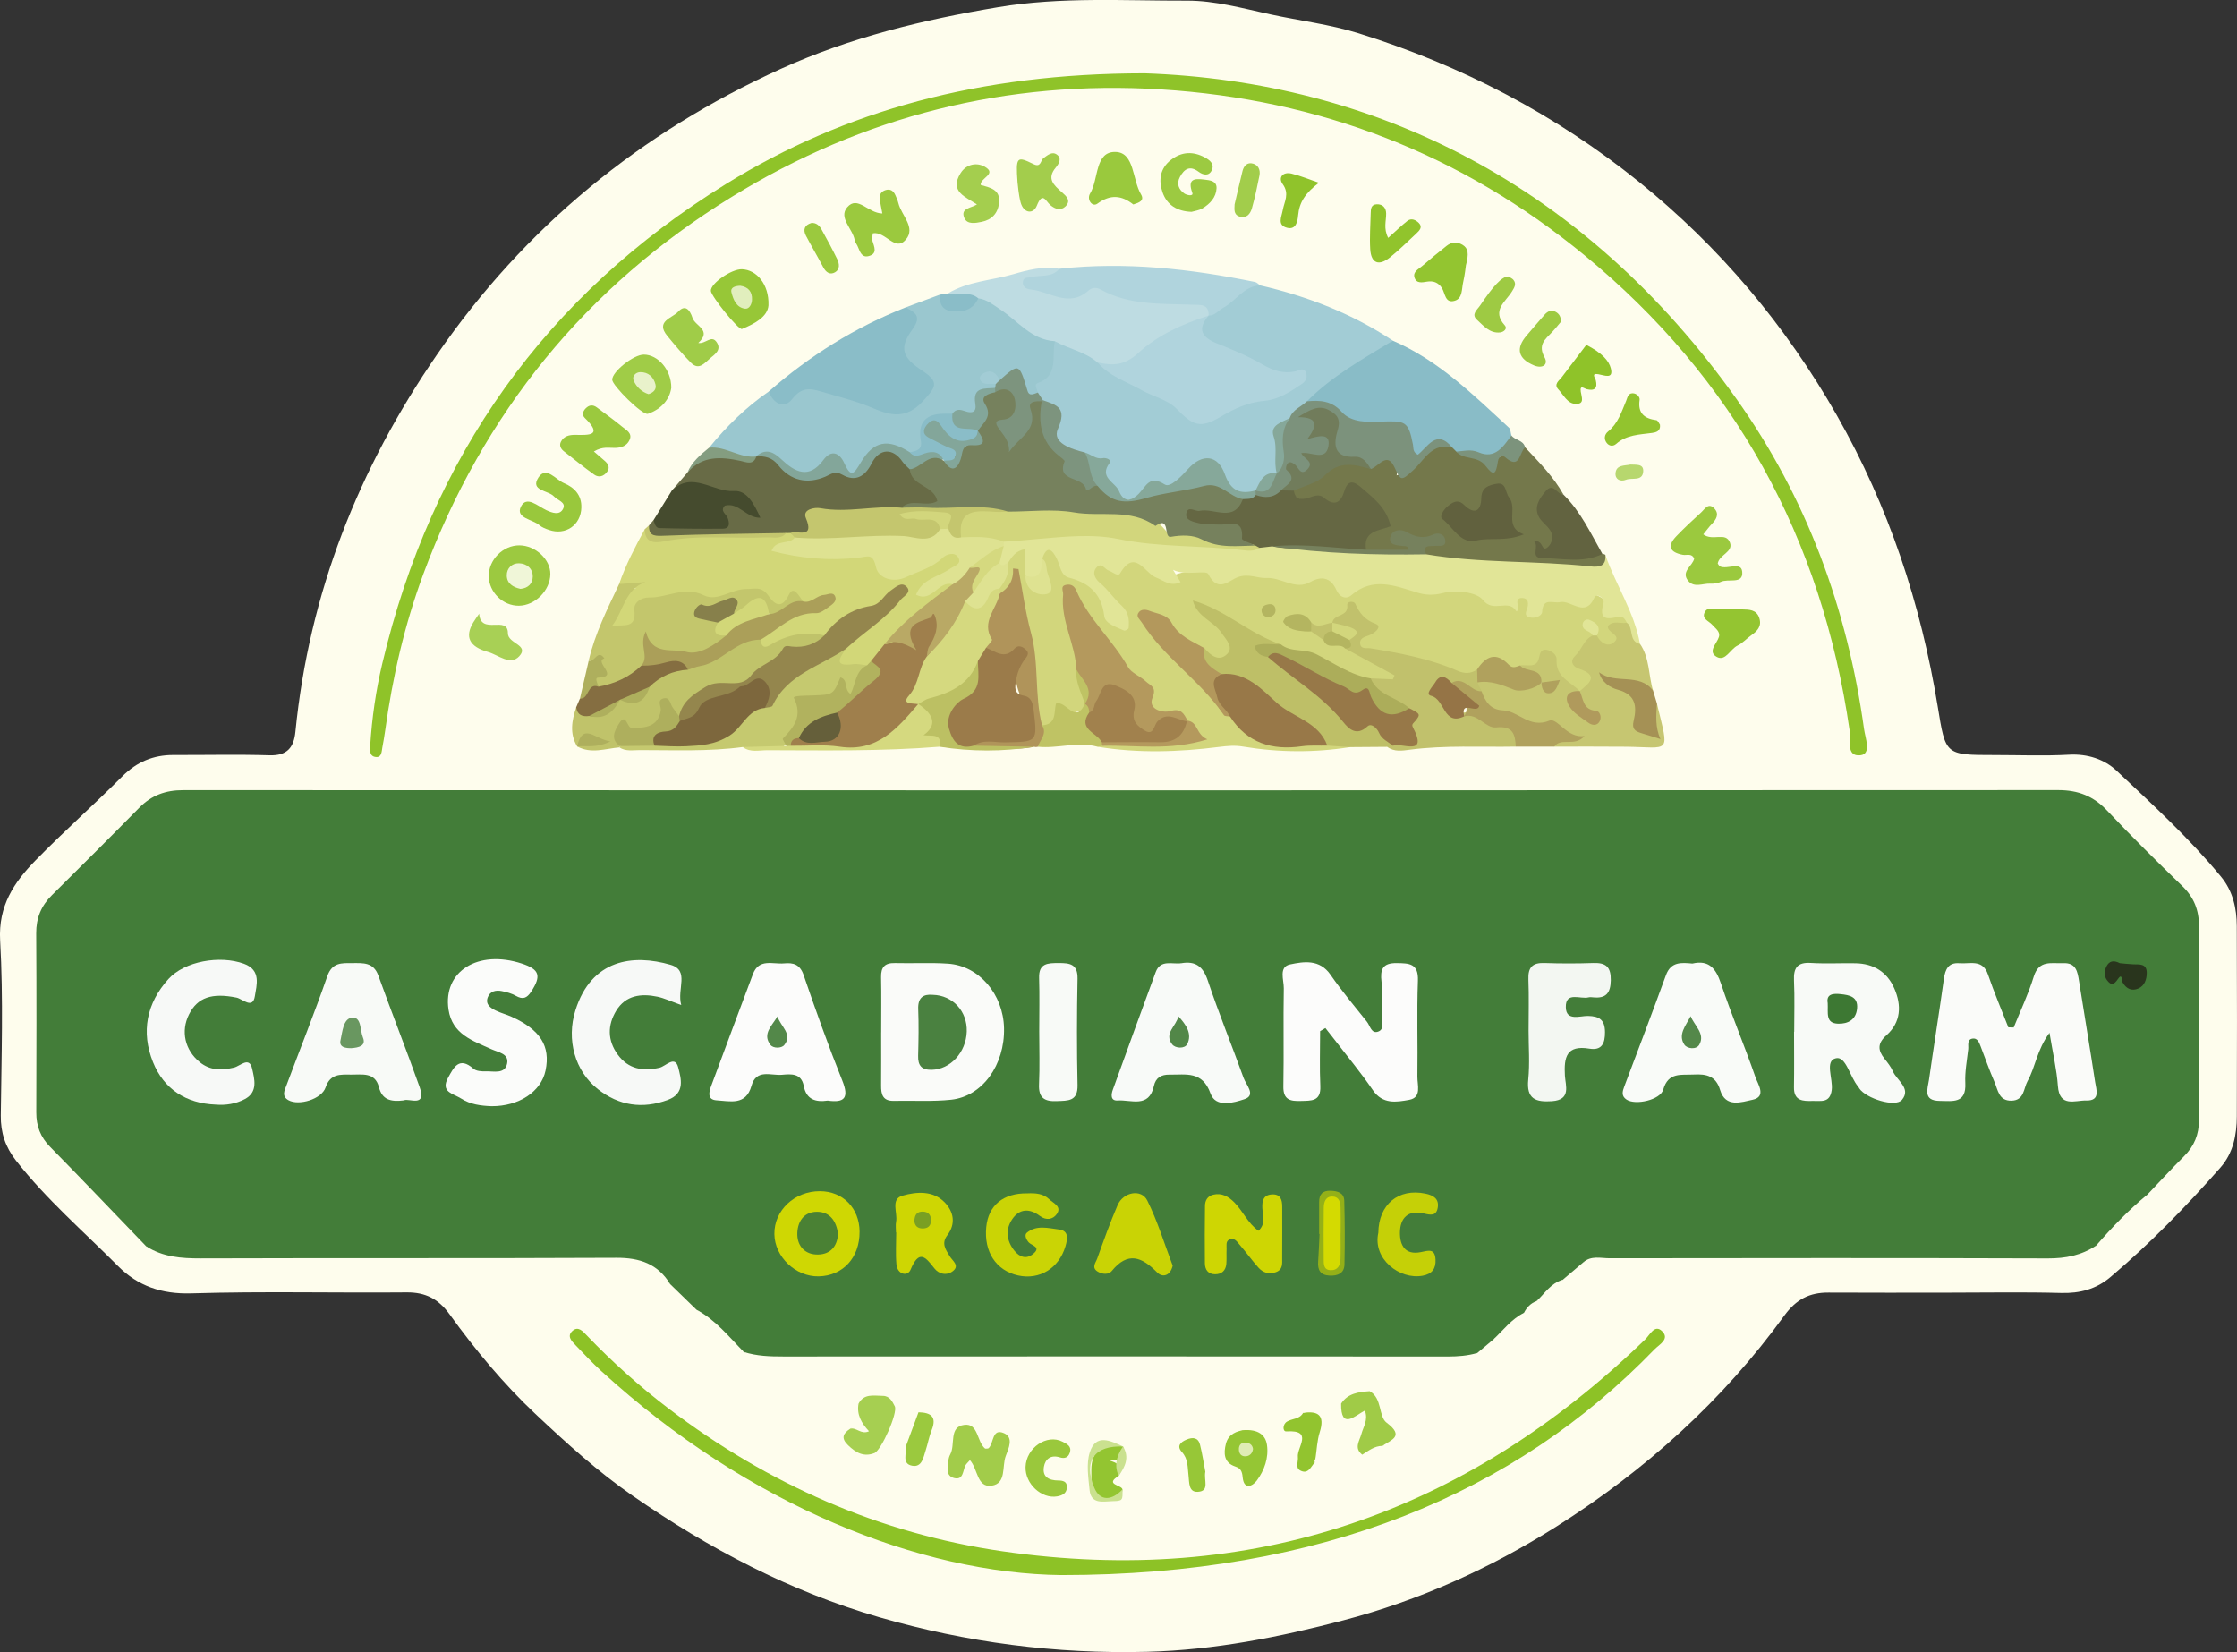 <?xml version="1.0" encoding="UTF-8"?><svg id="a" xmlns="http://www.w3.org/2000/svg" viewBox="0 0 892 658.7"><rect x="0" y="0" width="892" height="658.7" fill="#333333" stroke="none"/><defs><style>.b{fill:#9eca42;}.c{fill:#87804b;}.d{fill:#b1b25e;}.e{fill:#a0cc47;}.f{fill:#74784b;}.g{fill:#b0d4dd;}.h{fill:#90c32b;}.i{fill:#4a8134;}.j{fill:#8dc226;}.k{fill:#b0945a;}.l{fill:#9eca43;}.m{fill:#c5d007;}.n{fill:#626340;}.o{fill:#86a89a;}.p{fill:#fafbf9;}.q{fill:#acad5a;}.r{fill:#9cca41;}.s{fill:#b0a15d;}.t{fill:#dee291;}.u{fill:#99c83c;}.v{fill:#856e41;}.w{fill:#9ac83c;}.x{fill:#c4c66e;}.y{fill:#a59155;}.z{fill:#76815d;}.aa{fill:#fbfcfa;}.ab{fill:#849d80;}.ac{fill:#92c42e;}.ad{fill:#9ac93d;}.ae{fill:#e1e597;}.af{fill:#7d947e;}.ag{fill:#799f23;}.ah{fill:#fefded;}.ai{fill:#94864d;}.aj{fill:#977848;}.ak{fill:#a6cf51;}.al{fill:#b4b560;}.am{fill:#d4da01;}.an{fill:#bfc364;}.ao{fill:#a2cd4b;}.ap{fill:#987848;}.aq{fill:#d2d778;}.ar{fill:#a0cc48;}.as{fill:#538849;}.at{fill:#9b7b4a;}.au{fill:#bcc063;}.av{fill:#a0cb47;}.aw{fill:#454b2e;}.ax{fill:#93c531;}.ay{fill:#4a8140;}.az{fill:#437d39;}.ba{fill:#c9d305;}.bb{fill:#f9fbf8;}.bc{fill:#528748;}.bd{fill:#7c927c;}.be{fill:#a1814d;}.bf{fill:#29351d;}.bg{fill:#97c737;}.bh{fill:#7c937c;}.bi{fill:#aeaf5d;}.bj{fill:#c3c66c;}.bk{fill:#a8d055;}.bl{fill:#655f3a;}.bm{fill:#93c530;}.bn{fill:#c6c671;}.bo{fill:#94c531;}.bp{fill:#7d673d;}.bq{fill:#83a69a;}.br{fill:#54884a;}.bs{fill:#f7f9f7;}.bt{fill:#e1eebd;}.bu{fill:#a2cc4a;}.bv{fill:#f8faf7;}.bw{fill:#b09a5c;}.bx{fill:#a3cd4c;}.by{fill:#717c5b;}.bz{fill:#fcfcfb;}.ca{fill:#61613e;}.cb{fill:#cae18f;}.cc{fill:#e9f2cb;}.cd{fill:#92c42f;}.ce{fill:#bebf67;}.cf{fill:#f0f6d8;}.cg{fill:#94b018;}.ch{fill:#b7d76e;}.ci{fill:#9bc93e;}.cj{fill:#699760;}.ck{fill:#686b46;}.cl{fill:#a2ccd5;}.cm{fill:#d2d67c;}.cn{fill:#9f7f4c;}.co{fill:#d5d97f;}.cp{fill:#dfecb5;}.cq{fill:#95c634;}.cr{fill:#a4ce4e;}.cs{fill:#ab9f59;}.ct{fill:#8fc329;}.cu{fill:#b9a965;}.cv{fill:#cfd703;}.cw{fill:#957446;}.cx{fill:#89bcc7;}.cy{fill:#c0c36a;}.cz{fill:#bedce2;}.da{fill:#8abdc8;}.db{fill:#b3985c;}.dc{fill:#f3f7f2;}.dd{fill:#9ac7cf;}.de{fill:#656743;}.df{fill:#ced603;}.dg{fill:#cad405;}.dh{fill:#9cc940;}.di{fill:#91c42c;}.dj{fill:#b4995d;}.dk{fill:#c5c96f;}.dl{fill:#c1c16c;}.dm{fill:#f8faf8;}.dn{fill:#3d7833;}</style></defs><path class="ah" d="M776.77,515.38c-15.88,0-31.75,.07-47.63-.03-7.61-.05-12.92,2.68-17.67,9.22-24.65,33.98-55.31,61.57-90.79,84.02-26.51,16.78-54.86,29.52-85.03,37.43-25.52,6.69-51.38,11.86-78.17,12.55-36.51,.94-72.04-3.71-106.92-13.8-35.56-10.29-67.89-27.34-98.27-48.39-13.99-9.69-26.55-21.1-38.81-32.65-12.67-11.94-23.95-25.51-34.2-39.7-4.42-6.12-9.56-8.82-17.12-8.76-28.63,.26-57.29-.48-85.9,.39-11.78,.36-21.32-2.96-29.14-10.83-13.77-13.83-28.62-26.63-40.73-42.09-4.21-5.37-6.15-11.08-6.07-17.99,.26-23.24,1.06-46.54-.26-69.71-.8-13.93,5.57-23.28,14.12-32.02,11.21-11.46,23.24-22.12,34.57-33.47,5.8-5.8,12.43-8.56,20.47-8.53,12.76,.04,25.52-.27,38.27,.12,7,.21,9.69-3.09,10.31-9.42,5.48-55.15,25.11-104.87,56.5-150.41,35.07-50.87,81.01-88.41,136.99-113.82,27.6-12.53,56.76-19.6,86.75-24.62,25.19-4.22,50.23-2.53,75.32-2.61,11.03-.03,22.11,3.06,33.12,5.46,11.78,2.57,23.79,3.98,35.43,7.62,40.91,12.79,78.34,32.32,111.61,59.14,32.16,25.93,58.43,57.12,78.97,93.2,20.64,36.26,33.46,75.1,40.18,116.06,3.16,19.24,2.82,19.3,22.62,19.3,9.92,0,19.87,.41,29.76-.14,7.36-.41,14.11,1.85,18.87,6.33,14.42,13.56,29.07,26.97,41.71,42.31,4.74,5.75,6.26,12.61,6.29,19.78,.11,25.23,.09,50.46,.01,75.69-.02,7.48-1.45,14.74-6.56,20.53-13.67,15.5-28.07,30.28-43.86,43.65-5.65,4.78-12.16,6.52-19.66,6.31-15.02-.41-30.05-.12-45.08-.12Z"/><path class="az" d="M595.56,533.96c-2.16,1.82-4.33,3.65-6.49,5.47-10.29,5.41-21.48,4.15-32.41,4.14-53.55-.05-107.09,0-160.64,.04-27.48,.01-54.97-.07-82.45-.07-5.96,0-11.75-1.54-17.03-4.55l.12,.08c-7.32-4.48-11.74-12.2-18.9-16.86-3.51-3.41-7.03-6.83-10.54-10.24-6.52-7.84-14.88-9.64-24.9-9.57-55.97,.39-111.95,.13-167.92,.27-6.26,.01-11.72-1.13-16.12-5.79-12.76-13.23-25.43-26.55-38.32-39.65-3.85-3.92-5.51-8.32-5.49-13.7,.07-23.81,.12-47.63-.03-71.44-.04-6.07,2-10.96,6.24-15.17,11.67-11.58,23.34-23.17,34.87-34.89,4.88-4.96,10.47-7,17.48-7,249.23,.1,498.45,.11,747.68-.02,7.99,0,14.06,2.41,19.52,8.19,9.72,10.29,19.8,20.25,29.98,30.09,4.62,4.47,6.64,9.59,6.62,15.9-.08,25.8-.1,51.59,0,77.39,.02,5.76-1.91,10.4-5.96,14.44-5,4.97-9.76,10.18-14.63,15.29-6.23,7.38-12.93,14.28-20.46,20.36h0c-3.77,5.96-9.75,5.96-15.82,5.96-59.83-.02-119.66-.03-179.49,.02-3.07,0-6.24-.72-9.21,.71-2.71,2.3-5.43,4.6-8.14,6.9-3.93,2.26-6.33,6.39-10.41,8.47-2.36,.84-3.92,2.54-5.04,4.71-4.15,3.39-7.22,8.03-12.14,10.54Z"/><path class="ah" d="M366.24,563.08c.67-.89,1.23-1.92,2.05-2.64,1.75-1.54,5.38-1.97,3.74-5.48-1.37-2.94-3.86-1.11-5.96-.72-1.51,.28-2.76-.2-3.86-2.4h166.26c-4.63,1.07-9.36,1.15-13.64,3.32-2.44,1.24-6,2.05-5.16,5.68,.79,3.38,4.23,1.79,6.55,2.19,1.11,.19,2.25,.23,3.38,.33,.01,2.62-3.93,5.2,.62,8.01,1.87,1.15,.56,4.74,.04,7.17-.73,3.45,.95,4.55,4.03,4.5,.81,4.13-1.46,5.39-5.07,5.91-1.69,.24-3.14,1.7-2.49,3.69,.72,2.21,2.73,3.07,4.76,2.23,2.29-.96,4.56-2.27,6.4-3.92,4.73-4.24,6.12-10.96,11.39-15.13,1.65-1.31,4.26-7.12-3.04-8.31-3.94-.65-4.4-4.57-1.48-7.89,1.63,.96,2.79,3.13,5.09,2.41,8.24-2.57,6.88,2.69,5.84,7.3-.8,3.56-2.01,7.03-2.51,10.66-1.45,2.45-6.58,3.18-4.45,7.11,2.17,4,6.1,1.92,9.09,.67,3.89-1.64,7.86-3.45,11.21-5.96,9.79-7.32,9.97-9.92,2.68-19.98-1.32-1.82-2.26-3.91-3.33-5.9-1.66-3.07-1.01-4.85,2.78-4.8,1.13,.01,2.3-.19,3.4,.01,21.69,4.05,36.43-6.77,49.74-22.12,5.64-6.5,13.3-11.26,20.18-16.64,2.27-1.77,5.12-2.14,8.06-2.13,19.84,.07,39.68,.02,59.52,.05,2.21,0,4.93-.7,6.27,1.56,1.62,2.73-1.55,3.82-2.73,5.47-19.35,26.97-42.62,49.84-69.07,70.08-17.88,13.68-38.05,22.93-56.95,34.55-6.4,3.94-15.12,2.88-21.43,7.36-16,11.36-35.68,8.75-53.22,14.48-21.92,7.16-44.61,10.96-68.01,9.5-18.65-1.17-36.62-5.27-54.46-10.33-9.51-2.7-19.1-4.78-29.03-5.14-9.78-.35-16.28-8.95-25.53-10.54-15.62-2.68-28.26-12.16-41.67-19.26-10.9-5.77-22.01-12.01-32.01-19.81-10.97-8.56-20.17-19.24-32.4-26.35-4.26-2.48-8.35-6.44-10.75-10.72-7.36-13.12-19.71-22.2-27.34-35.1-2.59-4.38-1.84-5.77,2.47-5.68,21.75,.44,43.58-1.75,65.24,1.76,2.85,.46,5.29,1.91,7.4,3.91,9.46,8.91,19.1,17.65,28.37,26.76,5.78,5.68,12.14,8.81,20.43,8.4,8.2-.41,16.43-.03,24.65-.11,3.88-.04,5.42,1.25,3.34,5.03-1.92,3.49-2.35,7.73-4.17,10.98-4.79,8.57,.83,13.86,5.78,18.17,5.85,5.1,13.14,3.59,19.9,.09,3.8-1.97,.72-6.78,4.08-8.74,2.48,4.07,4.71,5.83,6.68-.4,1.49-4.7,3.1-9.28-1.66-13.13Z"/><path class="cm" d="M538.35,297.88c-14.23,2.25-28.48,2.15-42.66-.21-3.34-.56-6.26-.28-9.61,.14-16.11,2.03-32.33,2.57-48.48-.09,.52-.67,1.16-1.2,1.93-1.55,9.94-1.68,19.98-.21,29.95-.9,4.34-.3,7.69-1.43,3.41-6.44-1.57-1.64-3.1-3.14-5.66-3.25-6.05-.26-9.23-2.74-10.55-9.48-1.14-5.82-7.48-9.65-11.48-13.87-7.25-7.67-11.67-17.03-18.51-25.73-2.36,11.15,5.13,20.1,4.04,30.18,.19,4.68,3.09,8.78,2.97,13.54,.08,.79,.04,1.57-.11,2.35-.1,.26-.21,.73-.32,.73-6.96-.02-12.03,5.1-18.36,6.76-2.7-1.36-3.19-3.97-3.05-6.48,.95-17.09-4.49-33.32-6.52-50.33-2.33,.97-3.46,3.88-6.28,3.55-.77-.44-1.24-1.09-1.43-1.95,.33-3.94,2.3-7.44,2.99-11.29,1.53-3.05,3.61-6.85,7.14-5.76,4.64,1.44,2.72,6.54,3.36,10.15,.19,2.5,.05,6.21,3.36,5.65,3.78-.65,1.03-4.09,.93-6.29-.07-1.67-.78-3.29-.95-4.99,1.93-6.42,5.71-5.07,8.02-.98,2.7,4.79,6.35,7.61,11.07,9.87,3.89,1.87,6.81,4.85,7.86,9.44,.69,2.99,1.8,6.04,6.37,7.4-1.96-6.05-5.74-9.94-9.57-13.75-2.13-2.11-3.94-4.4-2.79-7.44,1.4-3.72,5.03-1.15,7.01-1.99,8.59-3.64,15.12-.18,21.64,4.57,.65,.48,1.49,.98,2.31,.6q9.35-4.31,19.08-.83c1.39,.5,2.9,.94,4.1,.2,8.54-5.24,16.94-.36,25.35,.36,2.55,.22,4.98,.75,7.48-.1,1.34-.46,3.13-1.34,4.09-.59,12.62,9.7,27.85-2.63,41.15,5.17,4.62,2.71,11.86-.84,18.01,1.52,2.65,1.02,5.74,1.13,8.67,2.33,3.09,1.26,6.5,3.61,10.64-.06,3.85-3.41,5.52,1.25,7.12,5.4,2.58-5.64,6.68-5.77,11.05-5.18,1.68,.23,3.84,.99,5,.31,10.13-5.89,13.95,4.63,20.58,7.72,.63,.3,.52,1.51,.12,2.32-1.02,1.23-3.46,1.38-3.14,3.55,.4,2.72,.69,5.23-2.81,5.9-3.12,.6-5.54-.46-6.89-3.5-.25-1.19,.33-2.52-.63-3.58,0,.83,.33,1.63,.18,2.48-.61,2.5-2.24,4.42-3.65,6.44-1.46,2.1-1.78,3.9,.55,5.67,5.16,3.91,3.51,7.32-.92,10.44-.77,.22-1.55,.27-2.33,.17-6.77-3.34-9.03-5.8-12.2-13.66-3.05,2.41-5.86,5.37-10.07,5.01-1.95,.27-4.01,.43-5.63-.77-4.49-3.34-8.23-2.06-11.7,1.59-2.16,1.62-4.71,2.45-7.17,1.45-12.17-4.95-25.22-6.34-37.8-9.62-3.34-.87-5.65-3.38-2.77-5.94,3.92-3.47,1.76-4.94-.48-7.7-3.35-4.12-4.61,.85-6.88,1.17-1.01,.14-1.9,1.15-2.89,1.7-3.05,1.9-6.14,2.17-9.28,.21-1.9-.73-3.41-2.91-6.02-1.64,1.75,1.98,4.25,1.3,6.22,2.16,2.2,.84,4.22,1.98,6.04,3.48,2.77,2.27,6.67,1.89,9.49,4.02,4.2,2.89,9.41,3.74,13.57,6.76,2.19,1.59,6.01,2.18,5.2,5.7-.85,3.66-4.42,2.6-7.17,2.51-.85-.03-1.69-.12-2.53-.2-8.32-.83-15.16-5.74-22.3-9.21-5.2-2.53-11.19-.87-15.62-4.7-10.71-2.79-18.49-11.13-29.12-15,2.69,2.32,5.74,3.8,7.64,6.4,2.63,3.59,6.32,7.79,2.49,12-3.5,3.85-7.78,1.26-11.31-1.42-7.79-3.26-12.15-11.49-20.77-13.9,4.22,7.76,10,14.36,15.92,20.6,4.53,4.78,11.1,7.53,13.5,14.48,.62,1.8,3.25,2.04,4.87,3.17,9.74,13.94,24.39,10.06,37.88,10.43,2.95,.06,5.95-.04,8.06,2.6Z"/><path class="ct" d="M455.98,29.21c92.78,3.11,176.01,44.81,236.39,129.78,28.1,39.54,44.29,83.84,50.92,131.72,.49,3.53,3.02,9.89-1.39,10.41-5.98,.71-3.84-6.26-4.36-9.86-11.12-76.71-45.81-140.27-105.84-189.59-49.02-40.29-105.53-62.09-168.72-66.02-61.47-3.82-118.89,10.62-171.21,42.85-58.1,35.78-99.16,86.15-122.95,150.31-7.51,20.26-12.31,41.18-15.25,62.56-.31,2.24-.71,4.47-1.12,6.7-.29,1.62-.27,3.91-2.47,3.76-2.62-.18-2.49-2.47-2.36-4.55,.68-11.05,2.27-21.99,4.82-32.74,19.54-82.52,64.96-146.65,137.18-191.27,47.28-29.21,101.08-43.97,166.36-44.04Z"/><path class="cl" d="M502.49,113.78c18.88,4.36,36.69,11.27,52.89,22.03-9.07,10.65-23.04,14.91-32.56,24.97-2.46,2.47-5.33,4.48-7.8,6.95-3.6,2.43-6.24,4.93-4.21,10.08,1.16,2.95-.31,6.43-.43,9.68-.25,.74-.66,1.39-1.2,1.95-3.15,1.46-5.38,3.98-7.57,6.57-.61,.51-1.27,.92-1.98,1.26-6.34,2.05-9.92-.89-12.85-6.34-3.79-7.05-6.25-7.23-12.19-1.89-3.8,3.42-7.45,7.16-13.31,5.64-2.02-.52-3.02,.86-4.36,1.89-6.8,5.24-17.17,2.49-17.71-5.79-.39-5.99-3.16-6.82-6.99-8.28-11.13-3.73-11.67-4.19-11.49-15.01,.07-4.2-3.19-4.88-5.46-6.74-1.29-.99-2.31-2.2-2.99-3.69-.42-1.04-1.13-2.63-.49-3.17,5.68-4.81,5.38-12.43,8.82-18.26,6.95,.14,12.7,3.12,17.89,7.47,7.57,6.09,16.3,10.17,25.01,14.26,3.08,1.45,6.31,2.53,8.09,5.8,1.99,3.63,5.79,4.63,8.79,3.04,10.57-5.61,22.51-7.27,33.26-12.21,1.49-.68,3.12-1.45,3.75-3.23-13.49-1.04-25-7.29-36.18-14.11-4.27-2.61-5.15-6.63-1.23-10.7,.56-.57,1.18-1.07,1.83-1.53,3.94-2.74,8.32-5.09,11.56-8.55,2.89-3.09,5.78-2.66,9.09-2.09Z"/><path class="ae" d="M648.7,248.28c-.68-1.28-1.5-2.76-3.1-2.4-4.61,1.04-8.19,1.58-6.22-5.34,.63-2.2-2.85-4.07-3.56-2.43-3.68,8.51-9.25,1.03-13.72,1.96-2.98,.62-6.82-2-7.17,3.89-.1,1.67-2.87,2.76-4.96,2.2-2.62-.69-1.17-2.58-.85-4.11,.39-1.85,.2-3.55-2.16-3.63-2-.07-2.15,1.32-1.71,2.9,.27,1-.2,3.04-.71,2.24-3.15-4.95-9.06,.99-13.19-4.31-2.57-3.29-10.98-4.11-15.92-2.82-3.96,1.04-7.13,.81-10.35-.18-8.95-2.74-17.62-6.37-26.26,1.08-1.95,1.68-4.58,1.01-6.02-2.23-2.09-4.7-5.74-5.65-10.33-3.05-6,3.39-11.46-1.96-17.63-1.6-3.19,.18-6.95-1.88-11.22-.36-3.53,1.26-7.97,6.55-11.85-1.25-.84-1.68-9.17,.87-14.03-1.66,.93,1.53,1.87,3.07,3,4.92-4.09,1.91-6.62-.62-9.93-1.91-4.22-1.65-8.3-11.67-14.18-1.59-.86,1.47-2.99-.61-4.52-1.1-1.65-.52-2.92-3.61-4.98-1.13-1.91,2.3-.04,4.76,1.4,5.97,3.27,2.73,5.61,6.27,8.65,9.07,2.95,2.71,3.15,5.65,2.86,9-.03,.41-1.42,1.19-1.82,1-3.06-1.38-7.54-2.78-7.89-5.73-1.07-8.93-5.92-13.23-14.11-15.38-3.29-.87-3.46-4.84-4.83-7.57-1.77-3.54-3.88-5.63-5.8,.01,.58,8.27-.56,9.42-6.75,6.84v-10.61c-3.83,.54-5.35,3.06-6.94,5.5-1.7,2.51-3.23,2.74-4.53-.33-.43-2.8,.5-5.29,1.75-7.71,.52-.78,1.22-1.37,2.07-1.77,16.97-3.63,33.87-2.09,51.02-.78,16.68,1.27,33.39,5.34,50.3,2.19,1.98-.32,3.95-.28,5.92,.11,19.91,1.33,39.78,3.23,59.77,2.49,21.29,2.42,42.67,3.47,64.07,4.4,2.96,.13,5.58,.34,7.86-1.8,4.17,11.98,11.53,22.72,13.8,35.43-6.24-.01-5.49-4.38-5.25-8.43Z"/><path class="dd" d="M420.67,136.04c-1.46,5.92,1.74,13.7-6.98,16.75-1.42,.5-.14,2.46,.16,3.72-1.61,2.71-4.56,2.58-4.87,.13-1-7.89-5.31-6.29-10.11-4.39-1.21-.1-2.02-1.68-3.46-.94,.62,.57,1.33,1.05,1.88,1.73,.17,.79,.05,1.52-.39,2.2-2.57,1.82-5.76,2.3-6.46,6.76-1.01,6.47-7.41,2.95-11.21,4.5-2.22,.5-4.48,.56-6.74,.65-3.99,.17-5.81,1.89-4.41,5.99,1.56,4.6,.68,7.83-4.78,8.48-11.46-3.73-11.55-3.81-19,5.33-2.73,3.35-5.6,4.33-8.17,.65-2.64-3.78-5.1-4.15-8.09-1.03-5.46,5.7-10.75,3.24-15.82-.31-3.04-2.13-5.68-4.75-9.82-3.07-.81,.24-1.63,.39-2.47,.5-6.18-.24-11.99-1.67-17.17-5.2,6.94-8.5,14.69-16.15,23.77-22.37,2.63,.74,5.5,3.19,7.95,.78,5.79-5.7,11.99-3.19,18.28-1.7,6.91,1.64,13.33,4.67,20.06,6.82,4.35,1.39,14.81-2.99,16.5-6.95,1.41-3.32-1.37-4.41-3.24-6.01-8.43-7.24-8.79-7.86-4.38-18.44,1.33-3.18-.89-5.37-.54-8.07,4.54-1.69,9.08-3.38,13.62-5.07,4.94,6.9,10.23,3.92,15.54,.55,3.01-.64,5.53,.62,7.76,2.33,7.29,5.58,14.86,10.75,22.59,15.68Z"/><path class="aq" d="M246.86,232.87c2.63-7.66,6.39-14.79,10.24-21.88,3.73,2.3,7.52,2.6,11.96,1.89,14.13-2.25,28.45-.18,42.65-1.24,.91-.18,1.83-.17,2.75,0,1.33,.42,2.27,1.29,2.83,2.56,.34,2.92-2.93,2.66-4.31,4.77,10.15,.88,19.88,2.82,29.79,1.14,3.22-.55,6.24-.68,7.83,3.08,2.46,5.79,6.62,5.68,11.93,3.98,4.98-1.59,8.87-4.94,13.53-6.89,2.65-1.11,5.87-1.64,7.49,1.54,1.46,2.87-1.1,4.57-2.98,6.28-2.93,2.67-7.35,2.9-10.25,6.38,3.23-1.41,5.82-4.16,9.36-1.98,1.46,3.24-1.23,5.29-3.03,6.1-9.28,4.18-14.39,13.03-22.1,18.91-1.82,2.56-3.83,4.94-6.16,7.05-.92,.81-1.95,1.45-3.13,1.83-1.61,.42-3.27,.44-4.9,.34-7.28-.44-8.1-2.31-4.19-9.26,6.24-7.67,16.32-11.21,21.37-20.5-8.94,7.45-21.11,9.18-29.31,17.71-7-.48-13.54,1.24-19.91,4.01-2.8,1.22-5.51,1.34-6.23-2.69,3.48-7.57,10.79-9.98,17.7-12.68,2.77-1.08,6.07-.79,8.69-3.11-3.32-.47-6.18,3.35-9.42,.62-1.33-.94-2.55-2.45-4.24-.44-2.72,3.24-5.88,2.2-8.1-.12-4.55-4.76-9.81-3.65-14.87-2.18-5.32,1.54-10.42,.85-15.76,.74-8.11-.16-17.66-2.36-21.91,8.85-1.33,3.52-5.96,4.85-9.49,2.77-3.82-2.26-.32-4.63,.9-6.94,1.91-3.62,2.5-8.29,8.11-8.99-2.52-.36-5.18,.84-6.85-1.66Z"/><path class="f" d="M640.15,221.28c.34,4.6-2.53,4.91-5.99,4.54-21.78-2.36-43.83-1.17-65.52-4.82-3.74-2.85-1.23-3.91,1.4-5.22-3.54,.78-6.85-.54-10.43-1.38,.59,2.41,4.72,1.76,3.83,4.59-.62,1.96-2.88,1.21-4.43,1.18-4.75-.11-9.52,.53-14.24-.38-3.02-4.38-1.14-7.46,2.83-9.66,4.79-2.66,2.84-5.91,.25-8.06-2.9-2.4-5.01-8.57-10.75-3.69-5.67,4.82-18.47,3.43-22.05-2.19,8.65-9,18.83-14.1,31.68-12.42,10.35-2.95,11.92-1.79,10.16,5.76,7.53-2.24,9.7-14.8,21.43-12.63,1.21,.29,2.32,.81,3.38,1.44,3.56,2.1,7.93,4.32,11.23,4.61,3.53,.32,8.32-2.01,12.3-3.86,.98-.46,1.73-1.32,2.92-.73,5.53,5.92,11.3,11.65,15.29,18.83-8.64,1.96-9.25,3.29-5.09,10.96,3.78,6.97,2.54,10.53-5.58,12.01,9.7,1.49,18.02-.52,26.22,.73,.46-.06,.85,.07,1.18,.4Z"/><path class="cx" d="M580.72,180.06c-.55-.55-1.11-1.11-1.66-1.66-4.25-2.27-7.93-2.25-11.05,2.11-3.23,4.53-5.47,1.71-6.12-1.66-1.45-7.54-4.76-9.94-12.9-8.76-5.33,.77-12.03-.64-16.43-5.19-3.26-3.37-8.24-1.85-11.42-4.88,9.98-10.09,22.28-16.89,34.24-24.19,18.21,7.85,32.05,21.55,46.31,34.68,.69,.63,.66,2.04,.97,3.09-1.75,6.71-7.23,10.39-13.13,7.86-3.04-1.3-6.17,.61-8.81-1.4Z"/><path class="ck" d="M315.19,212.49c-.56,0-1.13,.01-1.69,.02-7.47,1.92-15.08,.5-22.61,.87-8.97,.44-18.01-.84-26.92,1.36-4.3,1.06-6.74-.26-5.2-5.25,.62-.72,1.24-1.45,1.87-2.17,6,2.17,12.24,1.43,18.39,1.42,4,0,9.66,1.99,8.06-6.08-.44-2.21,2.04-3.04,4.24-2.93,2.83,.15,5.31,1.24,7.78,2.12-8.9-2.78-17.01-9.18-27.38-5.31-1.39,.52-2.76,.21-3.86-.9,2.08-2.41,4.16-4.82,6.24-7.23,4.94-6.9,11.03-9.85,19.47-6.28,2.45,1.04,5.39,1.97,8.03-.13l-.06-.11c3.82-1.44,6.52-.74,9.59,2.57,4.28,4.61,9.66,7.74,16.49,3.78,2.6-1.51,5.5-2.68,8.64-.07,3.84,3.18,6.35,1.23,8.72-2.61,6.27-10.16,11.9-9.92,18.81,.45,1.88,3.65,6.1,4.91,8.39,8.19,1.23,1.77,3.94,2.88,2.97,5.57-1.07,2.94-4,2.77-6.48,2.92-3.38,.21-6.77,.2-10.03,1.32-9.45,.58-18.9,1.48-28.37,1.49-3.06,0-5.3,.11-6.16,3.88-1.21,5.29-4.73,5.54-8.92,3.11Z"/><path class="cz" d="M420.67,136.04c-9.41-.51-14.77-8.09-21.82-12.67-2.8-1.82-5.29-3.99-8.74-4.42-4.25,.57-8.62,1.87-12.19-1.92,8-4.88,17.44-5.18,26.14-7.71,5.64-1.64,12-3.32,18.3-2.16-.58,6.08-6.81,3.2-9.77,6.21,7.13,2.33,13.89,5.39,21.1,.72,1.7-1.1,3.86-1.09,5.75-.24,11.66,5.28,24.16,5.14,36.54,5.95,3.48,.23,8.13-.07,5.94,6.03h0c-9.53,8.48-22.51,11.55-31.82,20.6-3.94,3.83-8.43-.02-12.43-1.88-4.93-4.32-11.48-5.38-17.02-8.5Z"/><path class="ah" d="M296.54,539c5.17,1.68,10.49,1.84,15.89,1.83,88.32-.05,176.64-.05,264.96,.01,3.99,0,7.86-.31,11.68-1.41-9.6,9.14-21.8,7.91-33.34,7.41-7.62-.33-15.17,.34-22.6,.1-12.18-.39-24.44,1.57-36.49-.51-4.83-.83-9.54,.01-14.11,.15-17.68,.52-35.39-.93-52.95,.19-11.63,.74-23.35,.26-34.77,.11-12.35-.16-24.81,1.26-37.38-.4-13.08-1.73-26.63-.39-39.95,.26-8.33,.41-14.76-3.02-20.95-7.75Z"/><path class="bn" d="M648.7,248.28c2.88,2.11,.53,7.46,5.24,8.43,3.93,5.64,3.34,12.54,5.24,18.75-5.43-.74-10.59-2.66-16.41-3.18,12.92,.1,9.08,12.88,14.46,19.7,2.75-4.13-.26-8.85,3.46-11.48,5.01,20.71,5.53,17.42-12.43,17.23-9.51-.1-19.03-.03-28.54-.04,.12-5.27,4.59-2.45,6.64-3.56-9.47-4.18-20.04-5.37-29.79-9.38-4.2-1.73-6.26-4.5-7.53-8.41-.47-1.56-.96-3.12,.06-4.66,4.71-2.97,9.42-1.37,13.58,.85,4.21,2.25,7.65,2.42,11.15-.82,1.58,.81,2.67,2.96,4.9,1.85,1.2,.15-.1-1.7,.08-.59,.04,.23-.82,.43-1.41,.41-1.14-.05-2.07-.55-2.87-1.32-2.39-2.76-7.79-1.74-8.41-6.71,2.73-.6,6.66,1.42,7.58-3.15,.38-1.89,.86-3.43,2.98-3.11,2.08,.32,4.15,2.09,4.02,3.82-.52,7.05,5.59,8.87,9.22,12.64-4.16,4.77-1.31,7.4,3.15,9.54-3.56-2.41-5.29-5.38-3.14-9.54,3.65-3.11,8-6.14-.34-8.92-2.45-.82-3.78-3.02-1.49-5.14,2.65-2.47,3.43-6.49,6.99-8.11,.56-.65,1.11-.68,1.66,0,1.41,2.96,4.32,4.71,6.67,2.83,3.69-2.97-2.61-3.74-2.28-6.59,2.08-2.41,5.03-.85,7.56-1.33Z"/><path class="da" d="M361.16,122.56c3.61,1.99,6.55,3.44,2.78,8.6-5.56,7.61-4.26,11.32,3.93,16.72,6.87,4.53,5.28,6.52,.09,12.13-8.68,9.39-16.43,3.75-24.39,.95-5.31-1.87-10.7-3.22-16.06-4.82-4.69-1.4-7.9-1.78-11.6,2.94-3.3,4.2-7.42,1.93-9.38-2.96,16.31-14.29,34.42-25.63,54.64-33.57Z"/><path class="bj" d="M246.86,232.87c3.51-.27,7.01-.54,10.52-.8-8.2,2.83-8.57,11.26-13.37,17.55,4.66-.83,9.82,1.4,8.93-6.46-.34-2.94,2.81-5,5.86-4.93,7.27,.15,14.06-4.7,21.83-.89,5.52,2.71,10.98-2.53,16.88-2.49,3.35,.02,6-1.19,8.69,2.4,1.54,2.05,4.86,7.19,8.39-.17,1.92-4,4.1,.89,5.71,2.74-4.67,1.22-7.18,7.36-13.1,5.71-4.56-7.5-9.6-.03-14.38-.45-3.2-7.94-7.9,.56-12.1-1.96,1.2,3.31,3.98,2.94,5.39,4.45,1.3,2.17,2.71,4.28,4.3,6.27-3.5,6.76-10.25,8.15-16.52,8.02-4.99-.1-10.64-.57-15.31-4.08,.24,3.09,.34,6.05-1.44,8.66-4.74,5.09-10.52,8.04-17.51,8.45-2.83-1.25-3.97-2.95-1.79-5.83,3.1-4.1,.17-4.98-3.12-5.6,2.49-10.81,7.45-20.64,12.14-30.58Z"/><path class="dl" d="M589.13,272.09c.55,1.17,1.1,2.34,1.66,3.51-4.54,3.57-7.13-3.78-11.35-2.02-1.71-.17-3.12-2.92-5.14-.45-1.56,1.91-1.37,3.58,.36,5.12,3.01,2.69,5.15,7.03,10.39,5.63,6.14-.42,10.95,3.56,16.5,5.14,3.52,1,5.72,4.5,2.86,8.66-14.09,.26-28.21-.61-42.27,1.23-2.93,.38-6.23,.96-9-1.15,.47-.66,1.07-1.17,1.82-1.5,8.19-1.55,8.8-2.94,5.63-12.74-5.08-3.93-13.69-4.07-14.03-13.06,2.94,.13,5.88,.27,8.82,.4l.69-1.57c-6.58-3.58-13.16-7.17-19.74-10.75,.98-1.17,1.23-2.55,1.13-4.01,.22-3.97-4.19-3.06-5.61-5.29-.19-.31-.38-.63-.57-.95,.4-3.58,6.5-2.2,5.93-7.03-.19-1.59,2.67-1.69,3.19-.56,1.75,3.8,3.66,6.34,8.13,8.04,2.87,1.09-.47,3.89-2.98,4.7-1.66,.53-3.49,1.21-3.21,3.23,.32,2.33,2.58,1.56,4.12,1.81,11.81,1.93,23.57,4.12,34.62,8.93,2.89,1.26,5.38,1.29,7.92-.5,1.62,1.68,1.47,3.41,.13,5.17Z"/><path class="ce" d="M555.4,297.33c-.75,.15-1.51,.29-2.26,.44-4.93,.04-9.86,.07-14.79,.11-3.04-.2-6.07-.41-9.11-.61-11.67-5.55-20.16-15.63-31.38-21.94-3.95-2.22-7.67-4.43-12.11-5.36-4.48-2.58-9.48-4.93-5.46-11.52,2.3,2.74,5.43,5.27,8.54,2.76,3.64-2.94-.06-6.29-1.68-8.76-3.1-4.77-9.89-6.4-11.51-13.04,12.96,3.69,22.63,13.39,35.07,17.49-1.22,1.37-2.86,1.64-4.57,1.83-.63,.07-1.87-.3-1.62,.85,.13,.62,1.31,.95,2.02,1.46,10.36,7.32,21.14,14.08,29.11,24.28,1.52,1.94,3.87,3.74,6.64,3.11,7.69-1.75,10.52,3.33,13.11,8.91Z"/><path class="g" d="M481.93,125.82c.1-4.81-3.38-4.21-6.45-4.33-12.48-.49-25.18,.33-36.67-6.1-1.72-.96-3.51-.68-4.77,.45-7.9,7.08-15.48,.26-23.18-.44-1.68-.15-3.41-1.22-2.93-3.36,.39-1.76,2.22-1.22,3.52-1.56,3.68-.98,8.06,.29,10.93-3.33,26.33-2.89,52.26,0,78.03,5.28,.76,.15,1.39,.89,2.08,1.35-6.56,.24-9.65,6.24-14.75,8.95-1.93,1.03-3.27,3.15-5.81,3.09Z"/><path class="cy" d="M303.23,255.05c.35,2.33,1.17,3.76,3.79,2.16,6.72-4.11,13.91-5.62,21.68-3.86,.4,4.43-3.42,4.94-6.03,5.5-7.52,1.62-13.57,5.45-19.25,10.42-2.69,2.36-6.3,4.91-9.83,4.2-6.16-1.23-10.3,3.52-15.79,4.03-4.62,.43-3.17,6.23-6.29,8.25-2.95,1.22-3.65-1.68-5.85-3.3-1.89,7.71-6.36,11.17-14.47,9.15-4.82-1.2-6.35,.93-3.68,5.4-.18,.33-.36,.66-.54,.99-5.62,.5-11.28,2.66-16.82-.37,1.36-1.48,3.27-1.85,6.5-2.19-3.73-.68-5.15,.69-6.51,2.18-3.12-5.13-2.13-10.36-.39-15.61,1.98,.42,3.71,1.72,5.83,1.66,4.61,.9,7.38-2.01,10.17-4.88,.63-.44,1.32-.74,2.06-.95,5.3,1.27,8.34-1.5,10.52-5.86,4.28-4.6,9.92-6.28,15.82-7.4,6.37-2.14,12.75-3.92,18.13-8.57,2.78-2.41,7.06-3.75,10.98-.95Z"/><path class="dk" d="M337.34,258.63c-2.46,3.62-5.18,7.27,2.84,6.18,1.8-.24,3.71,.28,5.57,.45,.47,3.94-3.07,6.41-3.66,10-.22,1.37-1.75,3.15-2.9,2.44-5.99-3.67-10.54,3.39-16.28,1.87-2.29-.6-3.33,1.43-3.02,3.85,.87,7.01-4.1,10.82-8.33,15.05-5.13-.36-10.31,.69-15.39-.62-13.63,1.83-27.34,1.2-41.02,1.21-2.75,0-5.63,.62-8.18-1.07,0,0,.23-.53,.23-.53,3.8-3.23,8.35-2,12.67-2.18,16.99,2.86,31.13-2.72,43.12-14.61,3.23-.47,3.92-3.53,5.76-5.47,7.23-7.59,16.76-11.99,25.57-17.36,.99-.6,2.17-.07,3.02,.8Z"/><path class="k" d="M398.65,236.62c3.61-2.13,5.58-5.32,5.31-9.97,.72,.08,1.44,.16,2.16,.24,1.62,8.47,2.72,17.09,4.98,25.38,3.31,12.14,1.33,24.81,4.42,36.91,4.54,3.86,1.45,6.22-1.69,8.56l-.73,.12-.73-.11c-7.19,1.58-14.47,.29-21.67,.73-5.13-.74-2.46-2.72-.32-3.69,3.69-1.68,7.78-.87,11.71-1,8.05-.25,10.77-5.09,6.81-12.15q-5.88-10.47-3.3-19.79c-4.45,.4-9.14,1.79-12.39-2.67-.98-8.19-2.41-16.49,5.43-22.56Z"/><path class="aw" d="M267.86,195.63c8.2-8.07,16.5,.72,24.85,.13,5.14-.37,8.03,5.25,10.49,10.67-5.69,.13-8.65-6.3-14.18-4.83-2.01,2.12,.43,3.18,1.1,4.82,.61,1.52,1.29,4.34-1.87,4.37-8.45,.09-16.9-.02-25.35-.25-1.53-.04-1.9-1.86-2.27-3.22,2.41-3.89,4.82-7.78,7.23-11.68Z"/><path class="n" d="M638.97,220.88c-7.78,3.77-16.06,1.72-24.06,1.62-4.97-.07-.93-4.62-3.2-6.66,3.74-.78,2.88,4.28,5.23,2.5,1.88-1.43,2.72-4.44,1.21-6.87-1.29-2.08-3.71-3.56-4.7-5.73-1.75-3.83,.46-7.04,2.87-9.91,3.12-3.72,4.62,1.5,7.11,1.36,6.9,6.77,10.87,15.47,15.55,23.7Z"/><path class="ci" d="M679.18,213.04c3.83,2.9,9.04-1.22,10.67,3.39,1.3,3.68-4.35,4.78-4.9,8.25,.31,.4,.54,.97,.94,1.16,2.92,1.33,8.41-2.15,8.82,2.11,.5,5.2-5.64,2.58-8.59,4.06-1.2,.6-2.77,.75-4.15,.69-2.98-.12-6.48,1.79-8.83-1.15-2.99-3.73,1.84-5.9,2.42-8.85-1.06-2.27-2.99-1.2-4.51-1.49-5.18-.99-6.42-3.45-2.59-7.44,3.14-3.26,6.45-6.37,9.81-9.41,1.5-1.36,3.01-4.27,5.45-1.49,1.85,2.11,.67,4.16-1.06,5.96-1.13,1.17-2.09,2.52-3.48,4.21Z"/><path class="ah" d="M58.28,496.88c6.67,4.32,14.02,4.86,21.81,4.84,55.22-.19,110.44,.03,165.66-.24,9.31-.05,16.56,2.4,21.48,10.49-10.94-10.79-24.82-8.47-38.13-8.48-52.55-.05-105.1-.05-157.65,.02-5.63,0-10.69-.6-13.16-6.63Z"/><path class="s" d="M578.8,272.28c5.12-2.96,7.61,3.58,11.98,3.33,1.44,4.11,3.56,7.39,8.54,7.61,6.26,.27,10.52,7.35,18.51,4.09,3.22-1.31,6.99,7.21,13.99,6.13-3.92,4.54-9.25,.36-12.09,4.25-5.11,0-10.21,0-15.32,0-.24-4.95-1.11-8.36-7.82-7.67-4.28,.44-7.35-5.89-12.73-4.43,3.81-6.53-5.31-8.14-5.06-13.31Z"/><path class="dh" d="M206.91,241.51c-6.33,.08-11.91-5.35-12.02-11.7-.12-6.61,5.68-12.45,12.28-12.38,6.39,.07,12.36,5.67,12.27,11.5-.1,6.51-6.06,12.5-12.53,12.58Z"/><path class="ci" d="M351.84,85.09c-.43-2.41-.9-4.24-1.05-6.1-.12-1.53,.75-2.69,2.24-3.18,1.96-.65,3.24,.26,4.01,2.01,.46,1.03,.92,2.07,1.19,3.16,1.19,4.89,7.07,9.73,2.99,14.53-4.33,5.08-8.02-3.4-13.17-2.5-.08,.86-.47,1.98-.2,2.92,.7,2.44,2.23,5.21-1.5,6.18-2.93,.76-3.5-2.12-4.45-4.1-.36-.76-.95-1.48-1.09-2.27-.78-4.51-6.54-8.93-3-13.08,4.17-4.89,8.27,2.37,14.02,2.45Z"/><path class="ci" d="M236.82,180.03c1.79,1.55,3.03,2.62,4.27,3.68,1.42,1.22,2.25,2.68,.99,4.39-1.33,1.82-3.3,2.46-5.19,1.1-4.12-2.97-8.09-6.16-12.09-9.3-1.2-.94-1.87-2.3-1.17-3.72,1.14-2.32,3.37-2.83,5.73-2.8,5.42,.08,11.24,.47,3.81-6.76-1.14-1.1-.83-2.58,.33-3.76,1.39-1.42,2.88-1.62,4.49-.41,3.39,2.55,6.86,4.99,10.11,7.69,1.6,1.33,4.24,2.55,2.87,5.39-1.07,2.23-3.19,2.98-5.64,3.05-2.47,.07-5.04-.69-8.52,1.43Z"/><path class="ah" d="M631.29,503.34c3.14-2.86,7.01-1.67,10.55-1.67,58.25-.08,116.5-.14,174.74,.06,7.06,.02,13.39-1.22,19.22-5.09-.44,5.27-3.33,6.93-8.52,6.92-65.33-.17-130.66-.17-195.99-.21Z"/><path class="co" d="M296.16,297.85c5.8-.15,11.59-.31,17.39-.46,.62-.67,1.37-1.14,2.23-1.43,6.45-1.1,12.99-.75,19.45-.46,8.72,.39,16.17-1.49,21.9-8.57,1.94-2.4,4.76-3.97,7.24-5.83,.66-.51,1.4-.87,2.21-1.1,5.13,1.84,11.29,2.75,7.45,11.05-.67,1.44,3.63,3.99,.64,6.67-22.88,1.84-45.8,1.45-68.72,1.39-3.28,0-6.77,1-9.79-1.26Z"/><path class="r" d="M475.11,84.46c-5.84-.21-9.81-2.81-11.53-7.74-1.67-4.79-1.08-9.57,3.36-13,4.23-3.26,8.75-3.49,13.47-.96,2.2,1.18,4.01,2.76,2.68,5.3-1.17,2.25-3.48,1.67-5.15,.42-3.53-2.64-5.77-1.09-7.46,2.08-1.42,2.66-.53,5.01,1.83,6.62,.93,.63,3.68,1.23,3.11-.34-2.02-5.56,.81-5.74,4.79-5.25,2.25,.28,5.02,.49,4.88,3.49-.17,3.61-2.63,6.19-5.6,7.99-1.39,.84-3.18,1.03-4.37,1.39Z"/><path class="bg" d="M306.43,121.73c-.32,4.45-5.22,7.24-10.57,9.43-1.38,.56-12.3-13.07-12.41-15.2-.15-2.94,8.19-8.74,12.39-8.61,5.79,.17,10.87,5.93,10.59,14.39Z"/><path class="e" d="M267.67,154.61c-.62,4.54-3.9,8.53-9.32,10.37-2.16,.73-14.23-11.29-14.24-13.58-.02-3.23,8.53-10.03,12.6-10.02,5.54,0,11,5.93,10.96,13.24Z"/><path class="v" d="M234.97,285.45c-2.76,.39-4.77-.36-5.23-3.45,.5-1.17,1-2.34,1.51-3.5,2.96-.8,1.18-9.01,7.39-4.72,6.49-1.17,12.27-3.78,17.08-8.37,3.52-2.54,7.54-3.65,11.78-3.64,3.42,0,6.84,.54,6.84,5.24-5.97,.36-11.08,2.62-15.33,6.83-3,3.83-7.36,4.54-11.77,5.16l-.07,.04c-3.85,2.55-6.49,7.41-12.2,6.41Z"/><path class="ak" d="M342.34,559.64c2.22-4.16,6.12-3.12,9.68-3.11,2.75,0,3.83,2.3,4.78,4.16,1.31,2.54-5.37,17.57-8.14,18.66-4.24,1.66-7.42-.16-10.49-3.14-2.98-2.89-1.94-4.74,.88-6.59,.94-1.17,4.51,.16,2.99-3.46-.85-2.02-.98-4.4,.29-6.51Z"/><path class="bx" d="M405.74,72.65c-.71-10.15-.35-10.53,6.39-7.22,3.03,1.49,2.75-1.51,3.95-2.38,1.67-1.21,3.41-2.76,5.28-1.47,2.21,1.52,.85,3.77-.35,5.2-3.78,4.51-.74,7.05,2.38,9.83,1.63,1.45,3.87,3.26,1.54,5.62-1.9,1.91-4.17,1.17-6.1-.46-1.83-1.54-3.07-5.61-5.4,.25-1.4,3.51-5.3,3.07-6.46-1.36-.85-3.26-1.04-6.7-1.23-8.02Z"/><path class="u" d="M231.81,202.32c-.15,7.01-6.28,11.28-12.95,8.95-1.33-.46-2.75-.99-3.78-1.88-2.73-2.38-9.63-2.79-7.37-7.39,2.24-4.55,6.71-.2,10.11,1.39,2.25,1.05,5.35,2.24,6.72-.57,1.26-2.59-2.2-3.31-3.62-4.87-2.27-2.51-9.74-2.25-6.2-7.62,3.07-4.65,6.93,.96,10.19,2.31,4.02,1.66,7.06,4.72,6.89,9.69Z"/><path class="au" d="M374.67,297.73c1.18-5.48-3.26-4.17-6.43-4.6q7.95-5.72-2.07-12.45c.46-4.74,4.69-5.72,7.84-6.24,5.79-.97,9.92-3,11.71-8.94,.47-1.55,2.25-2.47,4.16-2.33,3.58,6.6,2.69,11.68-2.89,16.34-8.19,6.85-7.75,12.67,1.32,17.78,8.02,.15,16.05,.3,24.07,.45-12.57,1.98-25.13,1.97-37.7-.01Z"/><path class="ad" d="M451.91,81.52c-4.62-3.65-9.07-4.17-14.3-.34-2.13,1.56-4.37-1.7-2.94-4.02,3.51-5.71,1.79-16.91,10.28-16.58,7.45,.29,6.55,11.1,10.01,16.88,1.52,2.54-.74,3.32-3.04,4.06Z"/><path class="av" d="M543.18,579.98c-3.4-2.64-1.07-5.47-.32-8.28,.76-2.86,2.79-5.52,1.38-9.32-3.97,2.06-9.61,7.92-9.48-2.76,2.71-4.16,7.02-4.62,11.39-4.96,3.72,1.84,6.74,4.17,6.38,8.94-.11,1.46,.29,2.7,1.56,3.67,7.35,5.6,2,7.34-2.84,9.21-3.2,0-5.55,1.94-8.06,3.51Z"/><path class="bm" d="M584.52,105.87c-.09,.61-.41,3.71-1.1,6.71-.61,2.65-.18,6.34-3.28,7.31-4.02,1.26-3.83-3.05-5.25-5.16-1.41-2.1-3.37-2.85-5.85-2.44-1.95,.32-4.26,.82-5.01-1.63-.72-2.33,1.61-3.35,3.03-4.58,3.2-2.76,6.46-5.45,9.78-8.07,1.94-1.53,4.14-1.72,6.31-.42,2.3,1.37,2.65,3.46,1.36,8.27Z"/><path class="ar" d="M278.44,136.75c3.03,.43,5.26-3.44,7.36-.26,1.94,2.94-.62,4.71-2.51,6.25-2.23,1.82-4.5,5.19-7.8,1.86-3.35-3.38-6.43-7.05-9.46-10.74-4.76-5.8,2.06-7.06,4.34-9.54,2.73-2.99,4.63-1.05,5.77,2.44,1.08,3.32,7.88,4.81,2.29,9.99Z"/><path class="bo" d="M689.54,242.97c1.69,0,3.37-.04,5.06,0,2.82,.09,5.79-.02,6.92,3.44,1.09,3.34-.87,5.24-3.3,6.96-1.83,1.3-3.4,3.07-5.38,4.03-2.91,1.42-4.81,6.41-8.24,4.53-3.85-2.1-.04-5.22,.81-7.94,.68-2.16-1.41-3.44-2.67-4.9-1.35-1.55-4.5-2.39-2.84-5.22,1.15-1.96,3.53-1.03,5.44-1.01,1.4,.01,2.81,0,4.21,0v.09Z"/><path class="an" d="M413.83,297.74c.9-2.79,3.85-5.17,1.69-8.56,5.87-.29,4.7-5.22,5.54-8.64,3.98-1.59,7.63,8.6,11.52,.07,2.3-.5,2.61,1.1,2.88,2.73-2.32,5.29,3,7.81,4.31,11.8,.24,.79,.13,1.53-.32,2.21-.62,.12-1.24,.24-1.86,.36-7.92-2.14-15.84,.83-23.77,.02Z"/><path class="y" d="M660.7,280.49c-.3,4.71-.76,9.43,1.42,14.17-3.11-.96-5.46-1.68-7.81-2.41-2.4-.75-3.66-1.69-2.9-4.84,1.34-5.57,.98-10.47-6.29-12.41-2.99-.8-6.44-2.85-7.48-6.96,6.45,5.04,16.11-.03,21.56,7.41,.5,1.68,1.01,3.36,1.51,5.04Z"/><path class="cr" d="M391.04,73.72c3.68,1.08,7.96,1.73,7.34,7.2-.47,4.2-2.95,6.71-6.91,7.52-2.42,.49-5.77,1.16-6.92-1.51-1.69-3.92,2.52-3.9,5.01-5.42-4.45-3.03-11.12-5.1-6.54-12.45,2.36-3.79,6.62-4.38,9.73-2.55,4.91,2.88-1.9,4.39-1.71,7.22Z"/><path class="di" d="M553.53,94.84c3.08-2.75,5.26-4.88,7.64-6.76,1.62-1.27,3.39-.37,4.57,.79,1.66,1.65,.26,3.05-.98,4.21-3.48,3.24-6.86,6.61-10.57,9.58-4.3,3.43-7.46,2.46-7.82-3.3-.3-4.75,.09-9.54,.19-14.31,.03-1.73,.12-3.53,2.43-3.61,2.38-.08,3.68,1.4,3.73,3.63,.06,2.95-1.15,5.98,.81,9.76Z"/><path class="ct" d="M632.55,137.51c6.16,3.15,9.02,6.26,9.79,9.44,1.06,4.36-2.59,2.67-4.97,2.26-3.02-.52-1.3,1.4-1.05,2.41,.78,3.15-.45,4.31-3.52,3.58-1.14-.27-2.84-1.92-2.47,.91,.3,2.23,1.68,5-1.98,4.93-3.36-.07-4.85-3.56-6.93-5.75-2.02-2.13,.28-3.49,1.4-4.98,3.23-4.27,6.47-8.53,9.71-12.8Z"/><path class="bk" d="M191.06,244.69c.61,8.81,11.48,.42,11.46,7.8-.01,4.18,8.68,4.63,4.53,9.15-3.58,3.91-8.35-.53-12.43-1.68-7.57-2.12-9.38-6.11-5.89-11.81,.72-1.19,1.55-2.31,2.33-3.46Z"/><path class="ac" d="M661.92,169.35c.3,2.58-1.59,3.04-3.18,3.26-5.03,.68-10.18,.72-14.32,4.39-1.18,1.04-2.73,.9-3.74-.4-1.23-1.59-.89-3.4,.53-4.55,3.98-3.21,5.37-7.84,7.23-12.25,.51-1.21,.69-2.97,2.52-3,1.64-.03,3,1.47,2.84,2.58-.8,5.39,1.85,7.5,6.69,8.15,.58,.08,1.01,1.25,1.43,1.81Z"/><path class="l" d="M601.35,110.21c.44,.28,1.58,.66,2.19,1.45,1.23,1.59,.29,3.02-.64,4.54-2.51,4.13-8.27,7.55-2.85,13.54,1.17,1.29-.41,2.65-1.9,2.81-4.15,.43-6.6-2.68-9.21-5.05-2.42-2.19,.07-3.95,1.26-5.71,5.21-7.73,8.58-11.45,11.15-11.57Z"/><path class="cd" d="M524.29,583.04c-1.61,1.72-2.65,4.95-5.83,3.24-2.08-1.11-.71-3.54-.94-5.38-.48-3.78,6.46-10.9-4.62-10.2-1.46,.09-1.54-2.76,.24-3.88,2.07-1.29,5.04-.92,6.45-3.47,0,0-.14-.01-.14-.01,7.78-2.14,8.57-1.57,7.78,5.38-.5,4.42-.42,8.95-2.73,12.98-.35,.4-.43,.84-.22,1.33Z"/><path class="b" d="M622.45,128.25c-1.05,1.23-2.24,2.77-3.58,4.18-2.7,2.83-5.76,5.02-2.99,10.03,1.67,3.02-.91,4.61-4.2,3.23-6.37-2.66-7.37-6.75-2.96-11.89,2.39-2.78,4.75-5.59,7.18-8.33,1.2-1.35,2.68-2.11,4.48-1.1,1.31,.74,2.03,1.89,2.07,3.87Z"/><path class="h" d="M525.9,72.86c-5.37,4.1-7.82,7.75-8.28,13.04-.2,2.37-.86,5.79-4.35,4.93-4.11-1.01-2.26-4.34-1.78-7.03,.61-3.42,2.79-6.53-.02-10.4-1.9-2.61,.05-5.05,3.56-4.18,3.7,.92,7.25,2.4,10.87,3.64Z"/><path class="ci" d="M366.24,563.08c4.89,.09,7.46,1.73,5.25,7.16-1.04,2.55-1.5,5.34-2.36,7.97-.93,2.84-1.48,6.92-5.41,6.18-4.27-.8-2.11-4.98-2.49-7.77,1.67-4.51,3.35-9.02,5.02-13.54Z"/><path class="ao" d="M492.28,81.53c1.07-4.55,2.07-8.92,3.15-13.28,.53-2.17,1.93-3.68,4.22-3.02,2.14,.61,2.98,2.6,2.55,4.74-.88,4.39-1.79,8.77-3.01,13.07-.63,2.24-2.15,4.18-4.95,3.29-2.47-.79-1.98-3.05-1.95-4.8Z"/><path class="ci" d="M323.55,88.89c2.01-.14,3.21,1.1,4.03,2.56,2.18,3.9,4.29,7.85,6.26,11.87,.89,1.83,1.16,4.09-.88,5.25-2.03,1.15-3.62,0-4.7-2.04-2.22-4.2-4.65-8.29-6.86-12.5-1.28-2.44-.64-4.3,2.14-5.13Z"/><path class="bh" d="M580.72,180.06c2.96-.2,5.67-1.1,8.91,.29,6.53,2.79,9.82-2.27,13.03-6.76,1.47,1.99,4.81,1.84,5.47,4.76-2.33,1.92-1.97,9.25-8,3.9-.66-.59-2.49-.63-2.83,1.63-.82,5.47-1.74,6.03-4.98,1.81-3.23-4.2-8.61-2.13-11.6-5.64Z"/><path class="x" d="M258.77,209.48c-.09,3.71,1.52,4.29,5.22,4.14,16.49-.67,33.01-.8,49.52-1.12-2.14,2.67-5.14,1.62-7.83,1.74-13.65,.62-27.38-1.17-40.98,1.61-3.58,.73-7.62,.71-7.59-4.87,.55-.5,1.1-1,1.66-1.5Z"/><path class="da" d="M377.93,117.03c3.97,1.24,8.53-1.28,12.18,1.92-2.14,4.53-5.9,5.65-10.54,5.12-4.07-.46-4.96-3.11-4.8-6.59,1.05-.15,2.1-.3,3.15-.45Z"/><path class="bi" d="M238.64,273.78c-4.55-1.69-3.66,5.12-7.39,4.72,1.16-5.01,2.32-10.03,3.48-15.04,2.28,.97,3.52-4.88,6.26-.96-4.43,1.3,6.36,7.47-2.49,7.68-1.52,.03-.21,2.36,.15,3.61Z"/><path class="ab" d="M301.6,181.99c-1.24,3.63-3.92,2.29-6.3,1.77-7.78-1.69-15.28-2.17-21.19,4.64,1.78-4.26,5.2-7.1,8.65-9.91,6.63-.71,12.2,4.32,18.85,3.5Z"/><path class="ah" d="M524.51,581.71c.54-3.58,.66-7.3,1.73-10.71,2.11-6.72-.58-8.6-6.78-7.66,1.95-2.77,4.58-4.65,7.79-2.81,3.43,1.95,2.48,5.31,1.2,8.26-1.81,4.17,1.8,9.98-3.94,12.93Z"/><path class="ah" d="M835.8,496.65c6.33-7.28,12.98-14.23,20.46-20.36-4.84,8.77-11.57,15.65-20.46,20.36Z"/><path class="ch" d="M650.07,185.21c2.21,.17,5.4-.45,5.16,2.79-.31,4.08-4.52,2.3-6.89,3.29-2.13,.88-4.34-.11-4.15-2.6,.26-3.45,3.55-2.95,5.89-3.48Z"/><path class="ah" d="M551.24,576.47c3.61-2.47,8.87-3.83,1.66-9.25-3.28-2.47-1.66-9.73-6.75-12.57,4.43,.1,6.72,2.53,7.18,6.77,.22,1.99,.72,3.54,2.12,5.24,5.1,6.15,3.97,8.52-4.21,9.81Z"/><path class="ah" d="M277.77,522.22c7.67,4.08,12.95,10.84,18.9,16.86-8.61-3.03-13.06-10.72-18.9-16.86Z"/><path class="ah" d="M342.34,559.64c-.8,4.36,1.19,7.82,4.18,11-3.14,1.47-5-1.61-7.46-1.02,2.63-2.82,.3-7.27,3.28-9.98Z"/><path class="ah" d="M595.56,533.96c3.9-3.68,7.17-8.09,12.14-10.54-2.96,4.76-5.91,9.54-12.14,10.54Z"/><path class="ah" d="M612.74,518.71c3.27-3.06,5.69-7.17,10.41-8.46-2.79,3.65-5.1,7.9-10.41,8.46Z"/><path class="p" d="M802.96,409.64c2.71-6.75,5.87-13.37,8-20.3,2.08-6.73,7.11-5.12,11.72-5.33,5.17-.24,5.73,3.38,6.34,7.21,2.09,13.39,4.38,26.75,6.4,40.15,.46,3.04,2.22,7.56-3.54,7.4-4.42-.12-10.69,2.9-11.31-5.81-.46-6.54-2-13.01-3.34-21.18-5.08,6.91-5.6,13.67-8.73,19.21-1.66,2.96-1.24,7.72-6.41,7.85-5.12,.13-5.41-4.28-6.79-7.44-2.03-4.64-3.69-9.44-5.51-14.16-.61-1.59-1.3-3.53-3.32-3.15-2.23,.42-1.47,2.69-1.64,4.23-.5,4.5-1.39,9.03-1.17,13.51,.42,8.29-5.08,7.13-10.17,7.1-6.9-.04-4.82-4.8-4.31-8.42,1.9-13.42,4.07-26.81,5.94-40.23,.54-3.9,1.83-6.6,6.23-6.24,4.2,.34,9.23-1.76,11.36,4.52,2.42,7.11,5.38,14.03,8.11,21.04,.71,.02,1.42,.03,2.13,.05Z"/><path class="bz" d="M526.39,411.1c0,7.31-.25,14.63,.08,21.93,.28,6.19-3.62,5.79-7.77,5.92-4.24,.14-7.06-.44-6.96-5.8,.24-13.03-.07-26.06,.17-39.09,.06-3.33-2.15-8.59,2.49-9.55,5.49-1.15,11.77-2.17,16.12,4.09,4.5,6.5,9.58,12.6,14.54,18.77,1.28,1.59,1.77,5.07,4.66,3.85,2.42-1.03,1.23-4.06,1.29-6.2,.13-4.53,.4-9.11-.13-13.58-.59-4.95,.41-7.53,6.03-7.46,5.02,.06,8.74,.11,8.48,7.02-.47,12.73-.02,25.49-.21,38.24-.05,3.35,1.83,8.34-3.29,9.27-5.06,.91-10.57,1.87-14.48-3.88-4.77-7.01-10.23-13.55-15.4-20.29-1.15-1.5-2.34-2.98-3.51-4.47-.7,.41-1.39,.83-2.09,1.24Z"/><path class="p" d="M351.38,411.6c0-7.36,.11-14.71-.04-22.06-.08-3.95,1.49-5.67,5.5-5.57,7.07,.18,14.16-.24,21.2,.24,12.37,.84,22,12.16,22.32,25.65,.35,14.68-8.59,27.27-21.1,28.6-7.56,.8-15.25,.28-22.89,.45-4.37,.1-5.05-2.58-5.02-6.09,.06-7.07,.02-14.14,.02-21.22Z"/><path class="bv" d="M715.44,411.36c0-6.8,.23-13.62-.08-20.41-.23-5,1.27-7.36,6.67-7.03,5.93,.36,11.9,.03,17.85,.13,7.19,.13,12.58,3.43,15.46,10.01,2.96,6.76,2.71,13.5-3.13,18.7-3.65,3.25-3.45,5.99-.73,9.4,1.23,1.54,2.5,3.14,3.28,4.92,1.62,3.74,7.41,6.86,3.67,11.41-2.62,3.18-14.37-.51-17.03-4.53-.16-.24-.27-.51-.45-.72-3.29-3.79-4.81-12.12-8.77-11.35-4.73,.91-1.18,8.24-1.78,12.71-.71,5.31-4.3,4.25-7.56,4.34-3.88,.11-7.58,.08-7.49-5.47,.12-7.37,.03-14.74,.03-22.11,.02,0,.05,0,.07,0Z"/><path class="dm" d="M471.01,384.04c5.76-.99,8.71,1.3,10.6,6.94,4.38,13.06,9.61,25.84,14.28,38.81,.98,2.74,5.05,6.88,.4,8.43-4.19,1.4-11.53,3.59-13.59-2.21-3.27-9.18-9.84-7.45-16.39-7.56-3.25-.05-5.48,1.21-6.19,4.5-1.95,9.01-9.13,5.44-14.46,5.81-2.91,.2-2.61-2.4-1.9-4.34,5.65-15.63,11.31-31.26,17.07-46.85,1.91-5.17,6.62-3.01,10.19-3.54Z"/><path class="bz" d="M330.02,438.81c-4.83,.7-8.51-.43-9.53-5.86-.97-5.15-5.07-4.76-8.68-4.44-4.37,.39-10.25-2.47-12.16,4.41-2.21,7.97-8.53,6.1-13.89,5.78-3.93-.23-3.03-3.43-2.14-5.83,5.48-14.85,11.05-29.66,16.6-44.48,2.4-6.4,7.96-3.87,12.43-4.29,3.63-.34,6.31,.33,7.78,4.61,4.85,14.15,9.88,28.25,15.44,42.12,2.75,6.86,.96,8.95-5.86,7.97Z"/><path class="bb" d="M674.87,384.16c6.56-1.51,9.33,1.91,11.36,7.96,4.21,12.57,9.41,24.8,13.75,37.33,.98,2.84,4.57,7.85-1.2,9.04-4.24,.87-10.72,3.35-12.89-3.93-1.67-5.61-5.5-6.42-10.47-6.15-4.98,.27-10.2-1.07-12.2,6.02-1.16,4.13-11.05,6.34-14.63,3.99-2.16-1.42-1.65-3.27-.91-5.23,5.57-14.79,11.22-29.55,16.62-44.4,1.96-5.4,6.1-5.04,10.57-4.62Z"/><path class="bv" d="M161.08,438.71c-5.47,.71-8.73-.35-10-5.3-1.55-6.03-6.63-4.93-11.1-4.97-4.3-.04-8.28-.42-10.15,5.13-1.58,4.69-10.63,7.38-14.77,5.1-2.88-1.59-1.59-3.92-.85-5.9,5.42-14.51,11.21-28.9,16.29-43.53,1.94-5.59,5.7-5.26,10-5.26,4.29,0,8.41-.43,10.36,4.96,5.35,14.86,11.17,29.55,16.45,44.43,2.97,8.37-4.32,4.36-6.22,5.33Z"/><path class="aa" d="M196.03,441.04c-4.27-.16-8.43-.66-12.17-3.06-3.1-1.98-8.37-2.51-5.18-8.32,2.27-4.13,4.4-8.56,10.1-3.57,1.11,.97,3.24,1.1,4.89,1.04,3.19-.11,7.69,1.27,8.55-3.16,.75-3.88-3.53-4.41-6.26-5.65-7.44-3.39-15.64-5.94-17.12-15.79-2.29-15.26,11.77-24.08,29.23-18.36,7.08,2.32,7.83,4.9,3.78,11.12-1.78,2.74-3.37,3.33-6.2,1.72-1.67-.95-3.64-1.47-5.54-1.86-2.38-.49-4.72,0-5.64,2.54-1,2.76,1.13,4.18,3.18,5.2,2.01,1,4.24,1.54,6.3,2.47,11.5,5.19,15.61,11.71,13.58,21.46-1.75,8.43-10.62,14.29-21.51,14.22Z"/><path class="bs" d="M271.64,400.7c-4.22-1.51-6.78-2.75-9.48-3.32-6.5-1.37-12.67-.6-16.44,5.57-3.51,5.76-3.54,11.84,.61,17.52,4.24,5.8,9.97,6.73,16.63,5.23,2.51-.57,6.21-5.15,7.49-.07,1.07,4.24,2.91,10.27-4.1,12.88-10.17,3.79-19.55,2.32-27.91-4.23-9.22-7.22-12.68-19.79-8.99-31.5,6.41-20.35,22.98-22.48,37.93-18.12,7.72,2.25,2.44,9.64,4.26,16.04Z"/><path class="bs" d="M86.04,440.41c-11.86-.46-20.71-6.17-25.05-17-4.78-11.93-2.59-23.4,6.2-33.1,6.43-7.08,20.44-9.57,30.06-6.08,7.05,2.56,5.05,8.6,4.38,12.94-.84,5.36-4.95,1.05-7.31,.57-9.75-1.97-15.53-.13-18.95,6.7-3.37,6.73-1.64,14.21,4.28,19.03,4.17,3.4,8.74,3.31,13.64,2.17,2.47-.57,6.14-4.7,7.28,.53,.86,3.93,2.45,9.23-2.98,12.06-3.6,1.88-7.47,2.51-11.57,2.18Z"/><path class="dc" d="M609.52,410.89c0-6.8,.2-13.61-.07-20.41-.19-4.75,1.56-6.7,6.37-6.53,6.51,.23,13.04,.22,19.55,0,5.04-.17,7.02,1.58,6.93,6.92-.1,5.28-2.09,7.28-7.11,6.76-.56-.06-1.17-.13-1.69,0-3.31,.88-9.27-2.52-9.13,3.97,.12,5.62,5.61,3.39,8.83,3.45,4.59,.08,6.75,1.59,6.79,6.43,.04,4.51-1.26,7.43-6.22,6.61-9.17-1.52-10.19,3.44-9.76,10.81,.22,3.83,2.6,9.61-5.14,10.14-6.49,.44-10.27-.82-9.48-8.61,.65-6.45,.13-13.03,.13-19.54Z"/><path class="bv" d="M414.4,411.13c0-7.07,.17-14.15-.05-21.21-.19-5.95,3.46-5.94,7.8-5.96,4.49-.02,7.63,.41,7.52,6.24-.28,14.14-.31,28.29,0,42.42,.14,6.55-3.76,6.2-8.27,6.39-4.98,.21-7.32-1.31-7.08-6.67,.32-7.06,.08-14.14,.08-21.21Z"/><path class="df" d="M501.81,490.72c3.05-2.88,1.69-6.05,1.55-9.03-.13-2.78,.3-5.22,3.73-5.46,3.52-.24,4.19,2.11,4.19,4.95,0,6.79,.03,13.57-.02,20.36-.01,2.2,.38,4.62-2.5,5.66-2.76,1-5.13,.22-6.93-1.77-2.64-2.92-4.93-6.17-7.52-9.15-1.02-1.18-2.11-3.01-4.12-2.07-1.55,.72-1.03,2.45-1.1,3.78-.1,1.97,.07,3.97-.1,5.93-.23,2.64-1.83,4.12-4.47,4.12-2.82,0-4.06-1.86-4.08-4.4-.08-7.63-.06-15.27,.04-22.9,.03-2.1,.99-3.84,3.26-4.4,3.44-.85,6.13,.76,8.38,3,3.49,3.48,5.42,8.39,9.69,11.37Z"/><path class="cv" d="M342.75,491.09c.07,10.29-6.6,17.58-16.29,17.79-9.19,.2-17.56-7.77-17.68-16.85-.13-9.43,8.04-17.13,18.15-17.1,9.18,.02,15.76,6.74,15.83,16.16Z"/><path class="dg" d="M409.64,475.8c3.17-.14,6.33,.02,8.76,2.37,1.65,1.59,5.11,2.84,3,5.87-1.52,2.19-4.23,2.66-6.76,.75-4.09-3.08-8.14-2.95-11.03,1.34-2.78,4.14-2.27,8.6,.91,12.55,2.05,2.54,4.73,3.47,7.41,1.28,3.47-2.83-.65-3.34-1.78-4.68-1-1.19-1.75-2.9-.69-3.79,3.88-3.21,8.61-1.8,12.88-1.28,3.89,.48,3.38,3.74,2.51,6.68-2.57,8.74-10.31,13.53-18.88,11.63-8.76-1.95-13.66-9.38-12.7-19.27,.84-8.68,6.81-13.59,16.37-13.45Z"/><path class="ba" d="M467.6,504.6c-.92,4.07-4.02,4.9-6.18,2.72-6.14-6.21-11.68-8.48-18.13-.55-1.2,1.47-3.68,1.36-5.57,.22-2.61-1.59-.79-3.59-.21-5.21,2.57-7.15,5.12-14.32,8.13-21.29,2.27-5.26,9.46-6.59,11.82-1.86,4.13,8.27,6.83,17.26,10.14,25.98Z"/><path class="df" d="M357.28,491.36c0-1.41-.22-2.87,.04-4.23,.7-3.6-2.35-9.06,2.61-10.44,5.55-1.55,12.13-2.09,16.77,2.71,3.58,3.7,4.53,8.52,1.05,13.09-2.5,3.28-.64,5.73,.99,8.42,1.06,1.75,3.89,3.59,1.41,5.72-2.43,2.08-5.7,1.48-7.58-.96-3.67-4.78-6.14-7.45-9.48,.56-1.18,2.83-5.28,1.95-5.64-2.17-.37-4.2-.08-8.46-.08-12.69-.03,0-.06,0-.09,0Z"/><path class="m" d="M549.6,491.53c.12-11.31,8.01-17.86,18.75-15.63,3.11,.64,5.53,1.99,4.95,5.55-.58,3.55-2.91,2.98-5.77,2.32-6.06-1.41-9.25,1.87-9.31,7.66-.05,5.09,2.08,9,8.23,7.8,2.95-.57,5.71-1.72,5.96,2.91,.2,3.69-1.4,5.79-5.11,6.48-9.19,1.72-20.03-6.68-17.7-17.09Z"/><path class="bf" d="M845.29,384.01c1.43,.13,3.37,.37,5.3,.45,2.49,.11,5.41-.41,5.42,3.39,.01,2.6-.86,5.17-3.35,6.26-2.6,1.13-4.83,.16-6.3-2.48-.31-.56-.07-3.93-1.86-1.28-1.66,2.46-2.74,2.52-4.29,.5-1.29-1.68-1.19-3.7-.27-5.54,1.05-2.1,2.74-2.63,5.35-1.29Z"/><path class="cg" d="M526,491.96c0-4.2,.03-8.41,0-12.61-.03-3.12,1.31-4.7,4.57-4.6,2.82,.09,5.37,.84,5.45,4.01,.23,8.46,.27,16.93,.08,25.39-.08,3.54-2.71,4.59-5.96,4.43-3.66-.18-4.8-2.25-4.54-5.63,.27-3.65,.38-7.32,.56-10.97-.05,0-.1,0-.15,0Z"/><path class="j" d="M423.31,627.98c-56.14-.61-125.05-27.8-183.57-81.35-3.55-3.25-6.84-6.77-10.18-10.24-1.56-1.62-3.65-3.62-1.31-5.75,2.28-2.07,4.15,.14,5.69,1.75,10.21,10.66,21.17,20.48,32.93,29.4,39.57,30.03,83.86,49.62,132.96,56.72,99.2,14.33,184.43-15.03,256.22-84.52,1.82-1.76,3.72-6.04,6.6-3.35,3.41,3.19-1.03,5.39-2.95,7.37-55.6,57.51-132.54,89.95-236.39,89.97Z"/><path class="bu" d="M386.75,582.16c-.81,.95-1.45,1.46-1.78,2.11-1.05,2.1-.83,5.87-4.34,5.08-3.66-.82-2.79-4.29-2.45-7.06,.1-.82,.33-1.68,.73-2.4,2.14-3.9-.67-11,5.6-11.8,5.67-.72,4.93,6.68,8.32,9.48,.41-.05,1.11,.08,1.41-.2,2.12-2.03,1.27-8.14,6.19-5.92,3.8,1.72,1.79,5.96,.62,9.04-1.59,4.17,.37,10.99-5.63,11.86-5.9,.86-5.45-6.68-8.67-10.2Z"/><path class="w" d="M408.94,584.9c.23-7.66,8.51-13.31,14.77-10.08,1.79,.93,3.74,1.8,2.87,4.4-.66,1.96-2.08,2.43-4.03,1.82-3.48-1.09-5.75,.62-6.29,3.79-.69,4.09,2.06,5.41,5.71,5.45,1.77,.02,3.54,.31,3.47,2.66-.08,2.42-1.73,3.3-3.9,3.68-6.23,1.07-12.8-5.02-12.6-11.72Z"/><path class="cq" d="M495.46,570.22c6.33-.52,9.18,1.97,9.74,5.89,.73,5.11-1.03,10.14-4.07,14.21-1.72,2.31-5.15,3.8-5.63-1.34-.21-2.31-.73-3.53-2.98-4.29-4.57-1.53-4.64-5.31-3.7-9.05,1.07-4.27,4.87-4.96,6.64-5.43Z"/><path class="ax" d="M446.09,588.44c-5.83,3.56,1.22,3.55,1.5,5.41-.5,6.16-5.25,3.85-8.35,3.77-2.85-.07-4.15-2.52-4.08-5.46,.05-1.97,0-3.95,0-5.93q0-11.81,12.66-9.51l-.03-.02c1.89,5.61-2.14,5.27-5.24,5.64,2.64,.92,5.71,1.88,3.53,6.1Z"/><path class="bg" d="M480.62,586.77c-.7,3.4,1.88,7.76-3.01,8.03-3.76,.2-3.36-3.81-3.69-6.43-.42-3.29-.07-6.63-2.64-9.44-2.21-2.42-.52-3.98,1.89-4.98,2.42-1.01,4.59-.85,5.32,2.02,.95,3.77,1.52,7.64,2.13,10.81Z"/><path class="cb" d="M447.82,576.72c-11.25-.44-15.91,5.59-11.49,16.4,2.33,5.7,7.18,5.07,11.25,.73,.12,4.34,.13,4.59-3.95,4.67-3.68,.08-8.58,1.4-9.16-4.45-.49-4.99-1.37-10.44,.08-15,2.42-7.62,8.24-4.64,13.26-2.35Z"/><path class="cb" d="M446.09,588.44q-2.6-5.5,1.71-11.74c2.69,4.39,.83,8.11-1.71,11.74Z"/><path class="dj" d="M434.33,284.04c-.07-1.4-.36-2.69-1.74-3.42,0,0,0,0,0,0,1.6-5.22-2.79-8.95-3.38-13.63-.36-10.21-6.34-19.42-5.29-29.89,.15-1.48-1.38-3.51,1.36-3.95,1.84-.3,3.1,.43,3.92,2.35,4.88,11.45,14.52,19.71,20.58,30.42,1.4,2.48,4.92,3.68,7.15,5.8,1.68,1.6,4.46,2.08,2.62,6.49-1.91,4.57,4.03,6.15,7.06,5.29,4.46-1.27,5.45,1.1,6.93,3.83-.29,.27-.59,.53-.88,.81-4.28,.53-8.33,.11-12.26,3.78-4.4,4.11-7.35-.79-9.59-4.33-1.23-1.94-.3-4.46-1.05-6.58-.89-2.53-2.59-4.41-5.28-4.94-2.77-.54-3.88,1.61-5.07,3.56-1.22,1.99-1.48,5.16-5.08,4.43Z"/><path class="co" d="M389.94,263.54c-3.26,9.2-10.83,12.71-19.47,14.93-1.52,.39-2.87,1.45-4.3,2.21,0,0-.06,.07-.06,.07-4.77,2-7.09,.25-5.05-4.43,2.13-4.88,3.52-10.19,6.81-14.53,6.11-7.07,11.17-14.92,16.49-22.59,3.34,.45,6.66,1.27,8.76-2.78,1.02-1.97,2.8-3.75,5.43-1.74,.03,.65,.07,1.3,.1,1.95-1.14,6.07-7.56,11.24-3.1,18.37,.27,.43-1.52,2.15-2.35,3.27-.09,2.37,1.24,5.63-3.26,5.28Z"/><path class="ap" d="M487.06,268.78c9.75-1.12,16.54,6.49,21.98,11.38,6.54,5.89,16.86,7.68,20.21,17.11-3.38,.07-6.8-.2-10.12,.27-11.97,1.72-21.85-1.3-28.67-11.87-5.7-1.87-5.69-7.87-8.11-11.94-2.19-3.68,2.36-3.95,4.72-4.95Z"/><path class="db" d="M487.06,268.78c-5.17,2.28-2.41,5.82-1.68,9.26,.71,3.33,3.87,4.78,5.07,7.63-.83-.16-2.08-.04-2.42-.53-9.34-13.74-23.84-22.91-32.78-37-.73-1.15-2.26-2.2-1.39-3.68,1.03-1.76,3.05-1.49,4.55-.9,3.08,1.23,6.94,1.4,8.73,4.72,2.91,5.39,8.27,7.42,13.14,10.16-1.3,5.77,2.97,7.9,6.77,10.33Z"/><path class="q" d="M505.61,261.94c-2.6-.34-4.72-1.27-5.36-4.41,3.48-1.42,7.03-.39,10.47-.63,4.04,3.37,9.36,1.53,14.2,3.96,6.93,3.49,13.6,8.34,21.63,9.62,2.88,6.88,10.57,7.52,15.39,11.89-3.73,5.6-6.9,5.99-12.66,1.85-13.41-9.65-28.72-15.62-43.67-22.28Z"/><path class="s" d="M589.13,272.09c-.04-1.72-.09-3.44-.13-5.17,3.51-5.35,7.59-7.17,12.63-1.87,1.52,1.6,2.96,.8,4.5,.28,2.32,2.92,8.79,.62,8.51,6.79l.02-.02c-2.01,2.41-8.28,3.98-10.98,2.89-4.66-1.87-9.32-3.8-14.54-2.91Z"/><path class="t" d="M398.55,234.67c-2.38,.17-3.53,1.15-4.55,3.67-1.92,4.73-5.33,5.88-9.11,1.36-.79-2.3,.95-3.57,2.06-5.1,3.35-3.97,4.68-10.27,11.61-10.14,1.11,1.9,2.24,.19,3.36,.02,.75,4.01-1.08,7.17-3.37,10.19Z"/><path class="dj" d="M439.46,297.36c-.04-.47-.07-.94-.1-1.42,4.68-3.74,10.35-2.58,15.43-2.23,7.28,.51,13.31-1.1,18.47-6.14,0,0,.27-.26,.28-.26,4.27,.62,3.2,5.37,7.87,7.47-15.17,4.73-28.66,2.18-41.95,2.58Z"/><path class="t" d="M408.85,229.59c6.41,1.83,6.43-2.65,6.75-6.83,1.93,1.27,1.51,3.43,1.99,5.26,.81,3.09,3.37,7.87-.09,8.79-3.52,.93-8.6-1.36-8.64-7.21Z"/><path class="al" d="M522.8,251.76c-.84,0-1.68,.06-2.51-.01-3.29-.28-6.59-.71-8.6-3.74-.21-.31,.93-2.1,1.74-2.39,3.66-1.3,7.16-1.37,9.45,2.6,.82,1.2,.95,2.38-.07,3.54Z"/><path class="al" d="M538.06,255.14c1,1.94,1.17,3.45-1.73,3.42-2.24-2.73-7.01,1.02-8.6-3.36-1.51-2.93-.09-4.15,2.68-4.58,3.11,.55,6.28,1.03,7.65,4.53Z"/><path class="an" d="M429.21,266.99c2.36,4.24,7.47,7.79,3.38,13.63-1.38-4.48-3.88-8.68-3.38-13.63Z"/><path class="ae" d="M636.75,253.38c-.55,0-1.11,0-1.66,0-.79-2.05-4.5-1.72-3.98-4.71,.2-1.13,1.42-1.99,2.57-1.54,2.82,1.1,4.95,2.75,3.07,6.26Z"/><path class="dl" d="M531.26,251.71c-2.3,.02-3.36,1.3-3.52,3.48-1.65-1.14-3.29-2.29-4.93-3.43,.02-1.18,.05-2.36,.07-3.54,2.78,2.58,5.6,.26,8.4,.08,0,0,0,0,0,0,1.02,1.14,.91,2.28,0,3.41Z"/><path class="al" d="M506.04,246.09c-1.59,.05-2.74-.89-2.95-2.25-.33-2.1,1.47-2.77,3.07-2.95,1.56-.17,2.5,.93,2.45,2.5-.05,1.56-1.15,2.32-2.57,2.7Z"/><path class="g" d="M437.69,144.54c6,1.19,10.48,1.45,16.27-3.87,7.55-6.96,17.72-11.6,27.98-14.84-4.7,5.45-2.73,8.68,3.34,11.11,6.08,2.43,12.21,4.94,17.85,8.21,4.36,2.53,8.48,3.98,13.47,2.9,1.36-.3,3.37-1.89,4.21,.68,.57,1.73-.1,3.26-1.72,4.35-4.62,3.13-9.25,6.24-15.01,6.74-6.32,.55-11.85,3.06-17.21,6.25-8.29,4.92-11.04,3.73-17.83-3.18-3.5-3.56-9.31-4.79-13.9-7.38-5.98-3.37-12.77-5.5-17.44-10.97Z"/><path class="bd" d="M521.14,160.01c5.17-.5,9.86-.27,13.82,4.18,4,4.49,10.63,4.05,15.44,3.9,9.89-.31,11.18-.48,13.03,9.28,.25,1.31-.17,2.85,1.92,3.92,3.89-2.98,7.41-10.47,13.7-2.89-8.03-1.99-10.99,4.87-15.44,8.98-5.08,4.7-5.02,4.3-7.67-1.28-2.9-6.11-6.21-.09-9.31,.91-2.27-1.05-3.78-4.26-6.38-3.72-10,2.1-9.03-5.63-9.15-10.85-.12-5.66-1.89-7.84-7.36-7.28,1.62,3.53,3.13,6.84,6.43,9.42,1.83,1.44,3.06,5.52-.77,7.01-3.37,1.31-7.54,1.1-6.97,6.44-5.86,.19-6.25,6.98-10.69,8.89-3.52,2.93-7.15,4.65-11.21,.9-.56-.79-.53-1.55,.08-2.3h0c4.05-.76,4.57-5.91,8.49-6.83l-.02,.03c.77-4.67,2.87-9.08,.49-14.12-1.89-4.01,3.11-5.24,4.69-7.92,1.15-3.39,4.57-4.46,6.86-6.68Z"/><path class="o" d="M500.62,195.54c.03,.61,.06,1.22,.09,1.82-.02,3.18-2.45,2.95-4.53,3.24-3.51-.76-6.71-1.5-9.8-4.13-2.58-2.2-7.35-.58-10.28,.84-7.87,3.83-16.58,2.08-24.65,4.83-6.18,2.11-11.4-1.72-15.01-7.09-3.48-4.31-4.16-9.37-3.91-14.67,2.41,.65,4.34,2.8,7.13,2.29,1.61-.3,3.67,.76,2.84,1.85-4.5,5.88,2.24,7.67,3.72,11.31,2.03,5,5.34,3.62,7.88,1.01,2.97-3.07,4.22-7.56,10.38-3.66,2.15,1.36,6.55-3.22,9.26-6.22,5.66-6.28,11.88-5.67,14.66,2.12,2.38,6.67,6.15,8.1,12.23,6.47Z"/><path class="af" d="M398.68,151.55c7.74-6.83,7.68-6.81,11.04,4.27,.73,2.41,2.62,1.17,4.13,.7,.67,1.02,1.34,2.03,2.01,3.05-.16,.36-.32,.72-.48,1.08-2.76,5.28-1.78,12.29-7.43,16.23-2.2,1.54-4.58,6.12-7.11,1.53-2-3.62-8.88-7.72-2.24-12.58,6.86-5.02,2.82-6.86-1.82-9.05-.55-.71-.52-1.42,.02-2.13,.13-.51,.21-1.03,.24-1.56,.29-.79,.83-1.31,1.64-1.56Z"/><path class="af" d="M432.53,180.37c2.51,4.18,1.48,9.73,5.2,13.44-3.58,6.93-6.33,1.99-9.41-.57-9.38-7.8-15.24-17.33-15.11-29.92,.02-1.63,.92-2.56,2.16-3.33,0,0,.48-.43,.48-.43,5.53,1.93,9.78,2.97,5.99,11.45-2.47,5.54,5.31,8.05,10.68,9.36Z"/><path class="o" d="M514.29,166.69c-3.09,4.22-3.18,8.66-2.37,13.78,.35,2.2-.09,6.12-2.81,8.26-1.41-4.81,.44-9.76-1.28-14.78-1.53-4.48,3.33-5.64,6.47-7.26Z"/><path class="o" d="M509.12,188.71c-1.88,3.46-2.16,8.9-8.49,6.84,1.84-3.51,3.16-7.66,8.49-6.84Z"/><path class="de" d="M495.57,199c1.83-.19,3.87,.29,5.14-1.64,3.71,1.28,7.19,1.23,10.1-1.85,1.73-1.14,3.44-1.28,5.12,.1,.5,3.67,3.04,3.7,5.67,2.91,2.19-.66,4.31-1.82,6.37-.05,4.14,3.55,6.7,1.89,8.04-2.56,1.43-4.72,3.73-4.18,6.72-1.59,4.8,4.17,10.1,7.96,11.78,15.5-4.25,1.76-11.18,1.62-9.78,9.37-5.59,3.15-10.9-.64-16.36-.74-7.01-.13-14.07,.89-21.04-.61-1.71,.19-3.42,.39-5.13,.58-.8,.03-1.56-.11-2.31-.39-1.09-.28-2.81,.05-3.25-.58-4.75-6.8-12.06-6.16-18.99-7.1-2.96-.4-6.61-2.03-5.96-5.85,.7-4.14,4.63-3.3,7.64-3.07,5.61,.43,11.26,1.35,16.23-2.42Z"/><path class="t" d="M379.83,232.98c-5.6-1.71-8.13,7.53-14.55,4.12,2.48-6.4,8.96-7.07,13.49-10.3,1.67-1.19,5.07-1.93,3.21-4.72-1.39-2.09-4.53-1.21-6.11,.32-4.12,3.98-9.48,5.3-14.4,7.63-5.48,2.6-11.19,.4-12.13-3.77-1.32-5.87-3.13-4.34-7.18-3.89-11.53,1.29-23.03,.27-34.54-2.74,1.89-4.81,7.08-2.31,9.32-5.33,13.21-3.57,26.77-2.89,40.23-3.14,5.37-.1,10.73,.29,15.98-1.12,1.18-.41,2.4-.62,3.64-.58,2.65-.02,3.64,4.38,6.97,2.61,4.38-.79,8.64,.65,12.98,.72,1.72,.03,4.06,.22,3.52,3.17l-.02,1.74c-3.31,4.21-8.12,6.6-12.05,10.07-2.47,2.24-3.94,6.11-8.36,5.2Z"/><path class="cm" d="M400.26,215.96c-5.51-2.21-11.27-1.96-17.02-1.72-2.81-10.25-1.43-12.2,8.91-12.47,3.12-.08,6.24,0,9.35-.12,16.1-.46,32.16,.54,48.2,1.8,7.75,.61,9.08,1.27,16.36,9.43,.02,.02,.02,.45,.83,.13,10-3.93,18.53,3.01,27.91,3.74,1.93,.15,3.98-.35,5.79,.77,.53,.29,1.07,.59,1.6,.88-2.01,1.47-4.38,1.23-6.55,.97-16.53-1.97-33.22-1.06-49.76-4.47-10.34-2.13-21.54-.91-32.25,0-4.43,.37-8.9,.86-13.37,1.06Z"/><path class="z" d="M507.33,217.83c12.53-1.22,24.95,.71,37.41,1.36,5.63,0,11.27,0,16.92,0-.14-1.72-1.39-1.38-2.35-1.51-2.48-.32-5.97-.3-4.82-3.91,.77-2.42,3.79-3.14,6.51-1.6,3.34,1.9,6.66,2.76,10.45,.95,1.94-.92,4.39-.29,4.8,2.01,.58,3.24-2.36,2.32-4.08,2.51-2.13,.23-5.06-.61-3.52,3.37-20.51,.34-40.97-.31-61.31-3.17Z"/><path class="co" d="M386.72,226.3c4.38-3.07,8.26-6.92,13.52-8.59-.56,2.25-1.13,4.51-1.69,6.76-4.99,2.59-7.37,7.5-10.42,11.8-3.02-1.69-2.2-4.15-.83-6.19,1.17-1.74,1.18-2.75-.58-3.78Z"/><path class="bq" d="M362.79,187.13c-.97-.99-2.12-1.87-2.88-3-3.78-5.63-9.28-5.51-12.39,.69-2.65,5.3-6.58,7.35-11.6,4.47-3.03-1.74-4.51-.23-6.75,.73-7.34,3.15-14,1.6-18.82-4.53-2.57-3.27-5.39-3.62-8.83-3.61,3.87-3.22,6.83-1.8,10.14,1.33,5.27,4.97,10.9,8.01,16.65,.19,3.23-4.38,6.5-2.81,8.32,1.21,2.72,6.01,3.83,4.44,6.58-.18,5.2-8.77,10.84-9.65,19.56-4.13,2.43,1.92,4.08-.46,6.08-1.06,3.63-1.09,6.72-.75,7.8,3.69-4.53,1.69-8.34,5.77-13.87,4.21Z"/><path class="da" d="M376.37,183.73c-1.48-3.61-4.29-4.07-7.56-2.98-2.13,.71-4.17,1.9-6.02-.45,2.57-.44,5.04-.94,4.4-4.53q-1.91-10.78,9.26-10.82c1.11,0,2.21-.01,3.32-.02,2.52,3.52,6.97,3.76,10.24,6.02,.52,.6,.84,1.29,.96,2.08-5.47,6.57-8.71,6.31-17.79-1.52-.5,2.28,1.65,2.25,2.57,3.14,1.21,1.16,2.65,1.99,4.23,2.64,2.06,.84,3.04,2.5,2.5,4.7-.7,2.79-2.7,3.26-5.2,2.52-.3-.25-.6-.51-.9-.77Z"/><path class="bq" d="M389.94,171.82c-3.47-2.18-11,1.63-10.17-6.9,1.42-2.04,3.22-1.64,5.18-.95,2.7,.95,4.53,.36,3.96-2.97-1.19-6.96,3.89-5.95,7.9-6.34,0,.58,.02,1.17,.02,1.75-1.13,2.29-1.92,4.53-1.43,7.26,.78,4.26-1.37,6.95-5.46,8.14Z"/><path class="cl" d="M398.68,151.55c-.55,.52-1.1,1.04-1.64,1.56-2.04-.43-4.57,.85-6.07-1.45-.76-1.16,.22-2.23,1.12-2.76,3.23-1.88,5.15-.12,6.59,2.65Z"/><path class="cn" d="M369.53,261.81c-3.4,4.64-2.92,10.82-7.08,15.51-3.24,3.65,1.61,3,3.65,3.42-8.25,9.63-16.29,19.23-31.26,16.97-6.38-.96-13.01-.3-19.53-.37-2.08-2.96,.2-3.53,2.3-4.21,1.67-.07,3.28,.42,4.92,.55,9.45,.77,10.26,.05,10.79-9.6,2.31-5.92,9.43-6.92,12.53-12.65,1.61-2.97,1.7-5.11,1.48-7.86,1.78-2.24,3.57-4.47,5.35-6.71,7.78-.71,9.35-9.38,16-12.21,6.27-2.68,6.64,.61,6.44,4.39-.25,4.74-2.19,9.19-5.59,12.77Z"/><path class="ai" d="M337.34,258.63c-10.18,7.02-23.39,10.13-29.3,22.73-.3,.64-2.02,.62-3.07,.91-1.59-9.59-2.81-10.44-11.46-5.22-5.3,3.2-12.53,3.36-15.74,10.26-1.07,2.29-4.48,1.61-6.91,.44-.5-.72-.53-1.46-.1-2.22,1.51-5.86,5-8.23,10.52-11.63,6.47-3.99,13.63,1.54,18.31-4.7,3.31-4.41,9.82-5.28,12.59-10.55,.83-1.58,2.18-1,3.62-.85,4.92,.5,9.32-.89,12.91-4.45,4.65-6.36,10.78-10.55,18.57-11.77,3.89-.61,5.06-4.18,7.78-6.05,2.19-1.51,4.44-3.77,6.5-1.54,2.11,2.28-1.28,3.64-2.53,5.26-6.03,7.8-14.6,12.75-21.67,19.38Z"/><path class="x" d="M402.09,204c-1.69,.03-3.39,.19-5.07,.08-7.49-.5-15.2-1.37-13.78,10.17-2.97,.75-4.31-.9-5.06-3.42-2.27-7.06-8.56-4.47-13.44-5.65,3.29,2.27,10.65-2.94,10.12,5.78-3.66,6.24-10.2,2.99-14.44,2.77-14.56-.75-29,1.81-43.49,.59-.58-.61-1.16-1.22-1.74-1.83,2.76-1.17,9.76,2.61,6.12-6.02-1.41-3.35,3.43-4.29,5.79-3.86,10.84,1.97,21.57-1.16,32.34-.19,11.2-.87,22.28-3.4,33.58-2.61,3.41,.24,7.71-.75,9.06,4.21Z"/><path class="cs" d="M274.34,267.01c-1.87-3.99-5.41-3.88-8.68-2.93-3.31,.96-6.56,1.41-9.94,1.32,3.37-3.68-1.14-8.11,1.79-13.64,2.48,9.88,10.63,6.61,16.17,8.15,5.14,1.44,11.19-2.75,15.91-6.55,3.65-7.6,6.89-9.22,17.07-8.51,5.14-.07,8.01-6.27,13.64-5.04,3.27,.81,5.27-2.39,8.29-2.61,1.61-.12,3.52-1.4,4.42,.58,.82,1.81-.98,3.11-2.31,4.04-1.6,1.11-3.48,2.71-5.18,2.65-9.38-.37-15.11,6.54-22.27,10.6-9.66-.21-15.24,9.02-24.18,10.51-1.6,.27-3.14,.96-4.71,1.45Z"/><path class="cu" d="M369.53,261.81c.3-1.36,.26-2.93,.96-4.03,2.45-3.81,4-7.86,2.31-12.2-.83-2.14-1.12,.45-1.72,.68-5.14,1.96-11.82,2.76-5.67,12.97-5.44-3.16-9.02-4.14-12.73-2.38,7.66-9.54,17.52-16.58,27.15-23.88,2.98-1.52,5.15-3.88,6.89-6.68,1.28,.7,6.02-1.95,2.93,2.98-1.36,2.18-2.8,4.27-1.52,6.99-1.08,1.14-2.17,2.29-3.25,3.43-3.35,8.59-8.79,15.74-15.35,22.11Z"/><path class="d" d="M318.55,294.27c-2.01,.04-3.27,.88-3.23,3.07-.59,.02-1.18,.03-1.77,.05-.5-1.01-1.65-2.67-1.39-2.94,4.49-4.58,7.98-9.03,4.4-16.16-.5-1,4.94-.9,7.61-1.01,8.04-.34,8.05-.22,10.93-7.19,3.28,.89,1.24,4.74,4.05,6.59,2.12-3.86,1.83-9.29,6.6-11.41,.53-.57,1.06-1.14,1.59-1.7,2.61,2.44,6.63,3.49,.76,8.12-4.84,3.81-9.31,8.51-14.29,12.42-4.7,3.96-10.45,6.35-15.25,10.16Z"/><path class="ca" d="M607.62,213.03c-7.31,3.02-13.22,1.11-19.07,2.49-6.21,1.46-9.16-5.39-13.45-8.63-1.24-.94,.56-3.74,2.08-4.98,1.96-1.59,4.06-3.13,6.64-.6,4.18,4.09,6.73,2.43,6.85-2.73,.1-4.41,3.11-5.13,6-5.69,4.1-.79,3.46,3.44,5.06,5.4,3.66,4.48-2.29,11.82,5.89,14.74Z"/><path class="by" d="M515.93,195.61c-1.71-.03-3.41-.06-5.12-.1,2.2-2.34,6.82-4.04,2.12-8.24-.33-.3-.07-1.72,.36-2.3,.86-1.17,1.91-.57,2.9,.1,1.57,1.06,2.34,4.95,5.12,2.05,2.92-3.04-1.31-4.08-2.45-6.45,3.83-.78,9.86,3.52,10.86-2.94,.81-5.23-3.78-4.02-8.46-2.61,3.73-5.03,4.93-8.85-3.73-8.8,4.78-2.93,8.18-4.97,12.22-2.88,3.1,1.6,5.06,3.42,3.65,8-1.57,5.13-2.01,11.19,6.86,10.67,3.13-.18,4.89,2.43,6.38,4.91-6.46-1.8-12.48-3.5-18.37,2.5-3.03,3.09-8.16,4.13-12.34,6.1Z"/><path class="z" d="M402.09,204c-10.7-3.38-21.69-.92-32.53-1.61-3.36-.21-6.75,0-10.12,.01,4.14-3.95,9.92,.04,14.33-2.61-1.42-6.45-10.38-5.86-10.98-12.66,4.67-.57,7.81-7.21,13.58-3.41,0,0,.02,0,.02,0,.23,.16,.44,.35,.68,.48,1.26,.66,3.79,.93,3.71,.29-.95-7.28,9.37-6.21,9.19-12.68,0,0-.03,0-.03,0,2.02-3.3,6.15-5.65,2.75-10.87-1.93-2.96,1.59-4.01,4.14-4.54,3.94-2.52,7.1-.68,7.87,2.93,.68,3.2,.05,7.63-4.84,7.97-3.79,.26-2.59,2.06-1.49,3.69,1.68,2.48,4.09,4.51,4.03,9.18,4.1-6.07,11.52-8.58,8.52-17.09-1.13-3.2,2.18-3.15,4.47-3.09-1.47,8.43-.4,16.04,6.85,21.72,.87,.68,2.44,1.86,2.28,2.23-3.44,8.35,7.45,5.76,8.5,11.1,.37,1.89,2.72-2.06,4.71-1.24,5.39,6.57,10.53,7.36,19.55,4.69,6.98-2.06,15.31-2.73,22.86-4.75,6.57-1.76,10,4.41,15.43,5.25-3.49,9.55-11.4,3.43-17.2,4.68-1.82,.39-4.82-2.36-5.36,1.18-.4,2.61,2.93,3.21,4.89,3.7,2.68,.66,5.57,.46,8.37,.59,3.97,.19,9.69-2.66,8.96,5.57-.07,.77,3.49,1.86,5.37,2.8-7.21,.09-14.37,1.23-21.38-2.45-3.54-1.86-8.06-1.77-12.35-1.03-3.1,.54,0-8.57-6.16-4.34-9.89-7.15-21.67-3.53-32.48-5.4-8.48-1.47-17.41-.3-26.13-.31Z"/><path class="bw" d="M629.93,275.54c1.47,3.13,1.24,7.45,6.44,7.84,1.57,.12,2.39,2.5,1.49,4.2-1,1.9-2.99,1.64-4.39,.64-2.71-1.94-5.88-3.78-7.58-6.46-2.4-3.77-.92-6.48,4.04-6.21,0,0,0,0,0,0Z"/><path class="s" d="M614.63,272.13c2.36-.32,4.72-.65,7.39-1.02-1.09,2.46-1.68,5.28-4.5,5.31-2.23,.03-2.77-2.28-2.88-4.31,0,0-.02,.02-.02,.02Z"/><path class="aq" d="M306.65,244.85c-6,2.21-12.78,2.88-17.07,8.51-4.35,.39-5.46-1.33-3.35-5.14,1.22-2.87,3.39-4.02,6.45-3.57,1.59-1.09,3.33-2,4.73-3.29,5.52-5.11,8.3-3.33,9.24,3.5Z"/><path class="c" d="M292.69,244.65c-2.15,1.19-4.3,2.38-6.45,3.57-2.19-.45-4.39-.86-6.57-1.37-1.34-.31-3.05-.58-2.91-2.38,.14-1.83,2.3-3.85,3.15-3.43,3.4,1.66,5.65-.92,8.38-1.54,1.83-.41,3.87-2.32,5.43-.36,1.39,1.75-.98,3.57-1.03,5.49Z"/><path class="aj" d="M505.61,261.94c2.23-2.73,4.53-1.23,6.83-.13,7.85,3.72,15.1,8.55,23.24,11.82,2.7,1.08,4,4.11,7.67,1.44,2.73-1.99,2.61,1.21,3.41,2.9,3.5,7.38,8.36,8.72,15.17,4.4,4.39,2.22,4.58,2.38,2.49,5-.7,.88-1.69,1.33-1.07,2.52,6.32,12.11-4.37,5.98-7.97,7.44-1.89-1.65-4.39-2.56-5.5-5.15-.83-1.94-3.09-3.98-4.58-2.6-4.45,4.14-7.52,.99-9.77-1.81-8.42-10.49-20.07-17.11-29.94-25.84Z"/><path class="cw" d="M578.8,272.28c3.72,3.07,7.44,6.13,11.04,9.1-.73,3.6-7.68-2.65-5.97,4.21-8.35,4.04-7.65-6.86-13.25-8.18-2.56-.6,.73-3.73,1.68-5.36,2.01-3.49,4.41-2.22,6.51,.23Z"/><path class="cm" d="M531.26,251.71c0-1.14,0-2.27,0-3.41,2.33,.57,4.74,.95,6.98,1.76,4.89,1.77,2.28,3.46-.19,5.08-2.27-1.14-4.54-2.29-6.8-3.43Z"/><path class="bi" d="M270.75,285.53c.11,.65,.22,1.3,.32,1.95,.34,7.09-8.17,5.06-10.1,9.82-4.59,.05-9.18,.11-13.77,.16-3.94-2.68-2.16-6.02-.51-8.76,3.05-5.05,3.24,1.52,5.18,1.52,5.26,.01,10.43-.31,11.6-6.84,.3-1.7-1.7-4.17,1.09-4.93,2.62-.71,2.64,2.29,3.74,3.73,.84,1.1,1.64,2.23,2.45,3.35Z"/><path class="bi" d="M230.14,297.61c2.24-9.82,6.95-2.93,13.25-2.01-5.74,2.82-9.61,1.57-13.24,2.02,0,0-.01,0-.01,0Z"/><path class="bi" d="M247.24,279c3.92-1.72,7.85-3.44,11.77-5.16-1.91,6.31-5.87,7.94-11.77,5.16Z"/><path class="bi" d="M234.97,285.45c4.07-2.14,8.13-4.28,12.2-6.41-2.61,4.91-6.13,8.08-12.2,6.41Z"/><path class="bp" d="M260.97,297.29c-1.67-4.31,1.55-5.52,4.41-5.65,3.21-.14,4.36-2.03,5.69-4.17,2.8-1.32,5.66-.77,7.72-5.29,2.42-5.33,11.44-3.75,16.1-8.29,.34-.33,1.08-.23,1.62-.37,2.91-.79,5.48-5.36,8.79-1.45,2.69,3.17,1.45,6.84-.33,10.2-6.85,.59-8.83,7.68-14,10.96-5.98,3.79-11.42,4-17.44,4.31-4.17,.22-8.37-.14-12.56-.25Z"/><path class="at" d="M389.94,263.54c1.09-1.76,2.18-3.52,3.26-5.28,3.73,1.41,7.35,4.9,11.35,.35,1.44-1.64,3.22-.78,4.5,.39,1.8,1.64,.21,2.98-.73,4.32-1.63,2.34-2.64,4.86-3.13,7.75-.51,3.06-1.02,5.55,3.08,6.31,3.04,.57,3.57,3.02,3.9,5.76,1.53,12.77,1.59,12.62-11.5,12.84-4.12,.07-8.5-1.36-12.37,1.31-5.95,1.66-8.38-1.61-9.88-6.72-1.69-5.77,3.47-10.9,5.62-11.85,7.97-3.53,5.86-9.47,5.91-15.18Z"/><path class="cf" d="M207.52,234.78c-2.92-.63-5.43-2.11-5.45-5.39-.02-2.84,2.08-4.89,4.88-4.81,3.03,.08,5.49,2.01,5.48,5.28-.01,2.75-1.79,4.65-4.91,4.93Z"/><path class="bt" d="M295.12,113.92c3.18,.44,4.89,2.31,4.74,5.61-.08,1.77-1.08,3.77-2.81,3.54-3.44-.46-4.68-3.67-5.39-6.5-.51-2.05,1.57-2.56,3.45-2.64Z"/><path class="cc" d="M258.58,157.14c-2.64-.85-4.76-2.78-5.89-5.32-.81-1.82,.8-3.42,2.62-3.44,3.17-.04,5.31,1.89,6.06,4.91,.46,1.87-.67,3.21-2.79,3.86Z"/><path class="be" d="M473.26,287.58c-1.27,5.67-4.72,8.43-10.62,8.35-7.76-.11-15.52,0-23.28,.02-1.9-3.87-9.84-5.19-5.03-11.9,2.29-.76,1.81-3.28,2.76-4.49,1.96-2.49,2.06-8.33,7.17-6.43,4.3,1.6,9.53,4.07,8.02,10.03-1.15,4.58,1.54,6.45,4.16,8.1,3.61,2.27,3.64-2.11,5.12-3.66,3.94-4.12,7.8-.56,11.69-.02Z"/><path class="ay" d="M371.94,396.63c8.01,.18,13.81,6.61,13.56,14.63-.26,8.36-6.58,15.13-14,15.27-4.04,.08-5.5-1.73-5.39-5.62,.17-6.19,.27-12.4,.03-18.58-.18-4.63,2.05-6.04,5.79-5.7Z"/><path class="dn" d="M728.8,399.94c-.67-3.73,2.27-3.9,5.21-3.58,3.37,.36,6.92,.97,6.51,5.67-.4,4.53-3.64,6.23-7.57,6.11-5.17-.15-3.93-4.36-4.15-8.2Z"/><path class="bc" d="M469.86,405.17c3.11,3.4,5.6,6.98,3.55,11.1-.96,1.93-4.74,1.77-6.02,.1-3.4-4.45,1.72-7.31,2.47-11.2Z"/><path class="as" d="M310.02,405.23c1.18,3.99,6.22,7.09,2.7,11.43-1.09,1.34-4.37,1.4-5.5-.06-3.39-4.39,.66-7.67,2.8-11.37Z"/><path class="br" d="M674.13,405.13c1.58,3.88,5.92,7.07,3.46,11.39-1.16,2.04-4.84,1.68-5.97-.05-2.64-4.02,.63-7.58,2.51-11.34Z"/><path class="cj" d="M140.06,417.9c-2,.01-4.96-.21-4.27-3.18,.76-3.3,1.05-8.62,4.58-8.99,3.83-.39,3.17,5.07,4.34,7.88,1.4,3.38-1.6,4.08-4.65,4.29Z"/><path class="i" d="M334.17,492.01c-.37,5.01-3.07,8.06-7.97,8.17-4.94,.11-8.15-3.12-8.27-7.83-.12-4.85,2.32-9.21,7.84-9.21,5.27,0,7.76,3.85,8.4,8.87Z"/><path class="ag" d="M364.62,486.84c.06-2.41,1-3.88,3.48-3.76,1.93,.09,3.05,1.2,3.14,3.14,.11,2.37-1.06,3.64-3.48,3.57-1.97-.05-3-1.13-3.14-2.95Z"/><path class="am" d="M534.55,491.77c0,3.4,.08,6.8-.03,10.2-.08,2.5-1.07,4.56-3.98,4.44-2.81-.11-2.71-2.45-2.72-4.41-.05-6.8-.06-13.6,.02-20.4,.03-2.42,.76-4.77,3.77-4.51,2.46,.21,2.89,2.45,2.94,4.48,.1,3.4,.03,6.8,.03,10.2,0,0-.02,0-.03,0Z"/><path class="cp" d="M499.63,577.67c-.17,1.59-1.12,2.69-2.58,2.92-2.1,.32-3.12-1.05-3.05-2.99,.05-1.59,1.06-2.57,2.76-2.42,1.52,.13,2.62,.85,2.87,2.49Z"/><path class="cm" d="M374.87,210.95c-1.25-5.89-6.47-2.83-9.73-4.07-1.75-.67-4.35,1.36-6.42-1.91,6.1-1.8,12.12-1.1,17.93-.66,5.32,.41,.74,4.35,1.53,6.5-1.1,.04-2.21,.09-3.31,.13Z"/><path class="bq" d="M389.97,171.82c2.17,3.11,3.82,6.07-2.34,5.68-4.24-.27-3.68,3.01-4.54,5.54-1.59,4.67-3.99,5.04-6.7,.69,1.8-.34,4.31,.44,4.72-2.35,.34-2.27-1.72-2.43-3.23-3.1-2.28-1.01-4.46-2.26-6.71-3.36-1.58-.78-3.21-1.73-2.62-3.71,.37-1.23,1.44-2.48,2.55-3.2,1.89-1.22,3.27,.4,4.14,1.7,3.03,4.57,6.5,7.62,12.47,5.27,1.6-.63,2.03-1.74,2.26-3.16Z"/><path class="bl" d="M318.55,294.27c2.94-6.6,8.86-8.74,15.25-10.16,3.2,5.96,1,11.49-4.89,11.63-3.46,.08-7.29,1.64-10.36-1.46Z"/></svg>